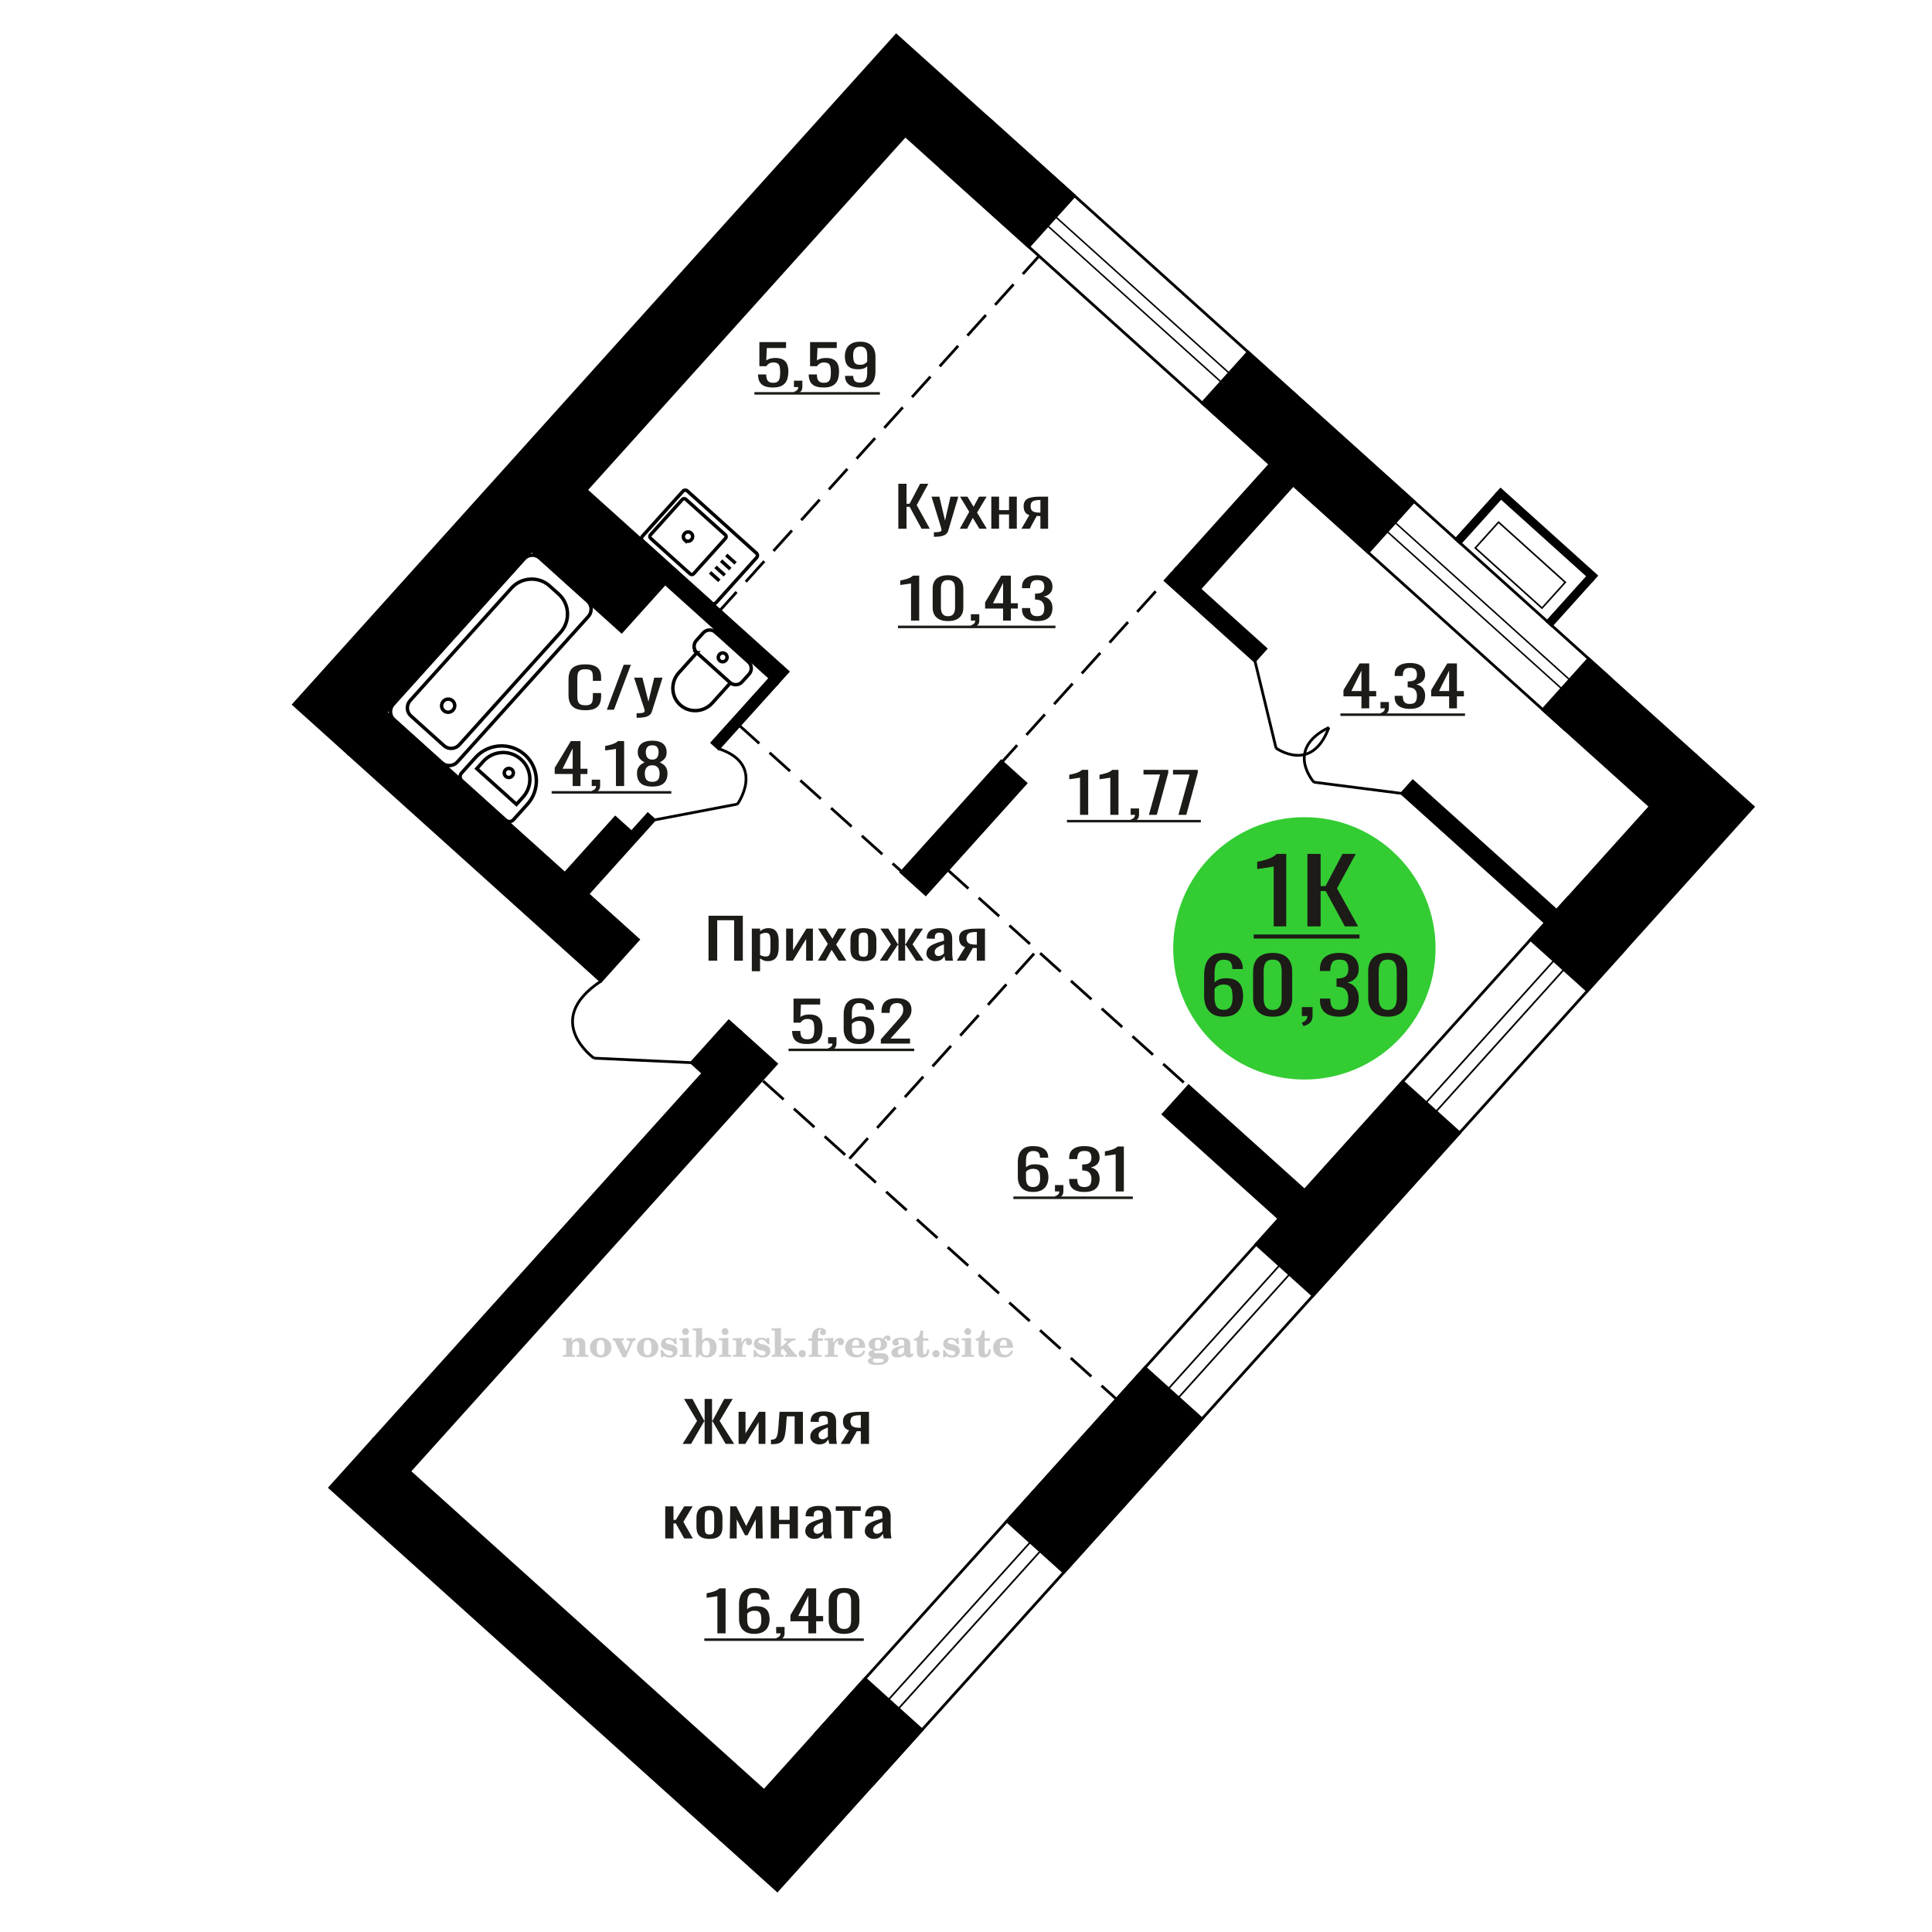 <?xml version="1.0" encoding="UTF-8"?>
<!DOCTYPE svg PUBLIC "-//W3C//DTD SVG 1.1//EN" "http://www.w3.org/Graphics/SVG/1.1/DTD/svg11.dtd">
<!-- Creator: CorelDRAW 2019 -->
<svg xmlns="http://www.w3.org/2000/svg" xml:space="preserve" width="140mm" height="140mm" version="1.1" style="shape-rendering:geometricPrecision; text-rendering:geometricPrecision; image-rendering:optimizeQuality; fill-rule:evenodd; clip-rule:evenodd"
viewBox="0 0 14000 14000"
 xmlns:xlink="http://www.w3.org/1999/xlink">
 <defs>
  <style type="text/css">
   <![CDATA[
    .str0 {stroke:black;stroke-width:25;stroke-miterlimit:22.926}
    .str1 {stroke:black;stroke-width:20;stroke-miterlimit:22.926}
    .str2 {stroke:black;stroke-width:20;stroke-miterlimit:22.926;stroke-dasharray:200 100}
    .fil1 {fill:none}
    .fil3 {fill:black}
    .fil2 {fill:#1C1B17}
    .fil4 {fill:#33CC33}
    .fil0 {fill:#1C1B17;fill-rule:nonzero}
    .fil5 {fill:#CCCCCC;fill-rule:nonzero}
   ]]>
  </style>
 </defs>
 <g id="Слой_x0020_1">
  <polygon class="fil0" points="6509.6,3831.35 6509.6,3505.44 6569.08,3505.44 6569.08,3650.29 6591.18,3650.29 6667.51,3505.44 6726.98,3505.44 6642.77,3660.35 6737.51,3831.35 6678.03,3831.35 6591.71,3672.42 6569.08,3672.42 6569.08,3831.35 "/>
  <path id="1" class="fil0" d="M6767.52 3889.69l0 -32.99c13.68,0 24.55,-0.47 32.63,-1.41 8.07,-0.94 13.86,-2.68 17.37,-5.23 3.5,-2.55 5.26,-6.1 5.26,-10.66 0,-2.42 -1.22,-7.78 -3.68,-16.1 -2.46,-8.31 -5.09,-17.16 -7.9,-26.55l-61.05 -197.96 56.84 0 41.06 173.82 39.47 -173.82 56.85 0 -72.64 245.44c-3.15,11.26 -8.95,20.18 -17.36,26.75 -8.43,6.57 -19.22,11.34 -32.38,14.29 -13.16,2.95 -29.04,4.42 -47.63,4.42l-6.84 0z"/>
  <polygon id="2" class="fil0" points="6954.9,3831.35 7023.33,3709.03 6956.49,3598.79 7010.17,3598.79 7054.91,3672.42 7094.39,3598.79 7149.65,3598.79 7080.17,3714.26 7150.71,3831.35 7097.02,3831.35 7049.12,3752.49 7008.07,3831.35 "/>
  <polygon id="3" class="fil0" points="7183.35,3831.35 7183.35,3598.79 7239.67,3598.79 7239.67,3696.56 7311.77,3696.56 7311.77,3598.79 7368.1,3598.79 7368.1,3831.35 7311.77,3831.35 7311.77,3727.94 7239.67,3727.94 7239.67,3831.35 "/>
  <path id="4" class="fil0" d="M7401.77 3831.35l57.38 -98.58c-9.82,-2.95 -17.8,-7.37 -23.95,-13.28 -6.14,-5.9 -10.61,-13.14 -13.42,-21.72 -2.8,-8.59 -4.22,-18.24 -4.22,-28.97 0,-12.34 2.11,-22.94 6.32,-31.79 4.21,-8.85 10.89,-16.09 20,-21.73 9.13,-5.63 21.24,-9.79 36.33,-12.47 15.08,-2.68 33.69,-4.02 55.8,-4.02l58.94 0 0 232.56 -55.79 0 0 -91.74c-5.61,0 -10.35,-0.07 -14.21,-0.2 -3.86,-0.13 -8.07,-0.33 -12.64,-0.6l-50.01 92.54 -60.53 0zm131.07 -116.68c0.71,0 1.84,0 3.43,0 1.57,0 2.53,0 2.89,0l0 -91.34c-0.36,0 -1.32,0 -2.89,0 -1.59,0 -2.55,0 -2.91,0 -16.48,0 -29.56,1.54 -39.2,4.63 -9.66,3.08 -16.41,7.91 -20.27,14.48 -3.86,6.57 -5.79,15.36 -5.79,26.36 0,15.29 4.47,26.69 13.42,34.2 8.95,7.51 26.06,11.4 51.32,11.67z"/>
  <polygon class="fil0" points="5134.18,6961.68 5134.18,6635.77 5382.79,6635.77 5382.79,6961.68 5319.79,6961.68 5319.79,6668.36 5197.17,6668.36 5197.17,6961.68 "/>
  <path id="1" class="fil0" d="M5448.01 7038.13l0 -309.01 59.64 0 0 18.5c7.07,-5.9 15.62,-10.99 25.65,-15.29 10.03,-4.29 21.91,-6.43 35.67,-6.43 16.72,0 30.01,3.15 39.86,9.45 9.85,6.31 17.18,14.22 22.01,23.74 4.84,9.52 8,19.18 9.48,28.97 1.48,9.79 2.23,18.17 2.23,25.15l0 56.33c0,16.36 -2.23,31.85 -6.69,46.47 -4.46,14.62 -12.54,26.42 -24.25,35.41 -11.7,8.99 -28.15,13.48 -49.33,13.48 -11.51,0 -21.74,-2.08 -30.66,-6.24 -8.92,-4.16 -16.9,-8.92 -23.97,-14.28l0 93.75 -59.64 0zm102.56 -107.03c10.41,0 17.85,-2.75 22.31,-8.25 4.44,-5.5 7.24,-12.94 8.35,-22.33 1.12,-9.39 1.68,-19.71 1.68,-30.98l0 -56.33c0,-9.66 -0.75,-18.58 -2.23,-26.76 -1.49,-8.18 -4.64,-14.68 -9.48,-19.51 -4.83,-4.83 -12.45,-7.24 -22.86,-7.24 -7.8,0 -15.24,1.2 -22.29,3.62 -7.06,2.41 -13.19,5.23 -18.4,8.45l0 148.87c5.57,2.95 11.89,5.43 18.96,7.44 7.06,2.01 15.04,3.02 23.96,3.02z"/>
  <polygon id="2" class="fil0" points="5696.62,6961.68 5696.62,6729.12 5746.78,6729.12 5746.78,6885.63 5843.78,6729.12 5890.6,6729.12 5890.6,6961.68 5841.55,6961.68 5841.55,6803.95 5745.11,6961.68 "/>
  <polygon id="3" class="fil0" points="5926.28,6961.68 5998.75,6839.36 5927.95,6729.12 5984.81,6729.12 6032.19,6802.75 6074,6729.12 6132.52,6729.12 6058.94,6844.59 6133.64,6961.68 6076.78,6961.68 6026.05,6882.82 5982.58,6961.68 "/>
  <path id="4" class="fil0" d="M6256.83 6964.9c-23.77,0 -42.55,-3.49 -56.3,-10.46 -13.75,-6.98 -23.5,-16.9 -29.26,-29.78 -5.77,-12.87 -8.65,-28.03 -8.65,-45.46l0 -67.6c0,-17.44 2.88,-32.59 8.65,-45.47 5.76,-12.87 15.51,-22.8 29.26,-29.77 13.75,-6.98 32.53,-10.46 56.3,-10.46 23.79,0 42.46,3.48 56.02,10.46 13.57,6.97 23.22,16.9 28.99,29.77 5.76,12.88 8.64,28.03 8.64,45.47l0 67.6c0,17.43 -2.88,32.59 -8.64,45.46 -5.77,12.88 -15.42,22.8 -28.99,29.78 -13.56,6.97 -32.23,10.46 -56.02,10.46zm0 -31.79c11.53,0 19.6,-2.41 24.26,-7.24 4.64,-4.83 7.42,-11.2 8.35,-19.11 0.93,-7.92 1.4,-16.16 1.4,-24.75l0 -72.82c0,-8.86 -0.47,-17.17 -1.4,-24.95 -0.93,-7.78 -3.71,-14.15 -8.35,-19.11 -4.66,-4.97 -12.73,-7.45 -24.26,-7.45 -11.51,0 -19.69,2.48 -24.52,7.45 -4.84,4.96 -7.72,11.33 -8.65,19.11 -0.92,7.78 -1.38,16.09 -1.38,24.95l0 72.82c0,8.59 0.46,16.83 1.38,24.75 0.93,7.91 3.81,14.28 8.65,19.11 4.83,4.83 13.01,7.24 24.52,7.24z"/>
  <polygon id="5" class="fil0" points="6375,6961.68 6455.83,6842.98 6380.02,6729.12 6436.88,6729.12 6505.44,6840.97 6509.9,6840.97 6509.9,6729.12 6558.96,6729.12 6558.96,6840.97 6563.42,6840.97 6631.43,6729.12 6688.28,6729.12 6612.46,6842.98 6693.3,6961.68 6638.1,6961.68 6563.42,6847.41 6558.96,6847.41 6558.96,6961.68 6509.9,6961.68 6509.9,6847.41 6504.88,6847.41 6430.18,6961.68 "/>
  <path id="6" class="fil0" d="M6778.01 6964.9c-12.63,0 -23.77,-2.62 -33.44,-7.85 -9.66,-5.23 -17.28,-11.93 -22.86,-20.12 -5.57,-8.18 -8.35,-16.83 -8.35,-25.95 0,-14.48 3.34,-26.69 10.03,-36.61 6.69,-9.93 15.89,-18.31 27.59,-25.15 11.71,-6.84 25.27,-12.81 40.69,-17.9 15.42,-5.1 31.69,-10.06 48.78,-14.89l0 -16.5c0,-9.39 -0.75,-17.17 -2.23,-23.34 -1.49,-6.17 -4.56,-10.79 -9.2,-13.88 -4.64,-3.08 -11.61,-4.62 -20.9,-4.62 -8.18,0 -14.77,1.34 -19.79,4.02 -5.01,2.68 -8.64,6.5 -10.87,11.47 -2.23,4.96 -3.34,10.79 -3.34,17.5l0 11.67 -59.09 -1.61c0.74,-25.75 8.91,-44.73 24.52,-56.94 15.62,-12.2 39.77,-18.3 72.47,-18.3 31.97,0 54.63,6.3 68,18.91 13.38,12.61 20.07,30.85 20.07,54.72l0 106.22c0,7.24 0.28,14.22 0.84,20.92 0.56,6.71 1.3,12.95 2.23,18.71 0.92,5.77 1.77,11.2 2.5,16.3l-54.62 0c-1.11,-4.29 -2.51,-9.72 -4.19,-16.3 -1.66,-6.57 -2.86,-12.54 -3.61,-17.9 -3.72,9.12 -10.88,17.64 -21.46,25.55 -10.6,7.91 -25.19,11.87 -43.77,11.87zm23.42 -37.02c5.94,0 11.52,-1.21 16.72,-3.62 5.21,-2.41 9.85,-5.16 13.94,-8.25 4.08,-3.08 6.87,-5.56 8.36,-7.44l0 -65.99c-9.29,3.76 -18.02,7.51 -26.19,11.27 -8.18,3.75 -15.34,7.71 -21.46,11.87 -6.14,4.15 -10.98,8.85 -14.51,14.08 -3.52,5.23 -5.29,11.2 -5.29,17.9 0,9.39 2.42,16.77 7.24,22.13 4.84,5.37 11.9,8.05 21.19,8.05z"/>
  <path id="7" class="fil0" d="M6932.98 6961.68l60.77 -98.58c-10.41,-2.95 -18.86,-7.37 -25.37,-13.28 -6.5,-5.9 -11.24,-13.14 -14.21,-21.72 -2.97,-8.59 -4.47,-18.24 -4.47,-28.97 0,-12.34 2.24,-22.94 6.7,-31.79 4.46,-8.85 11.52,-16.09 21.18,-21.73 9.67,-5.63 22.48,-9.79 38.47,-12.47 15.97,-2.68 35.67,-4.02 59.09,-4.02l62.42 0 0 232.56 -59.08 0 0 -91.74c-5.95,0 -10.96,-0.07 -15.05,-0.2 -4.09,-0.13 -8.55,-0.33 -13.38,-0.6l-52.95 92.54 -64.12 0zm138.81 -116.68c0.74,0 1.95,0 3.62,0 1.67,0 2.69,0 3.07,0l0 -91.34c-0.38,0 -1.4,0 -3.07,0 -1.67,0 -2.7,0 -3.07,0 -17.46,0 -31.31,1.54 -41.52,4.63 -10.23,3.08 -17.37,7.91 -21.46,14.48 -4.09,6.57 -6.14,15.36 -6.14,26.36 0,15.29 4.74,26.69 14.22,34.2 9.47,7.51 27.59,11.4 54.35,11.67z"/>
  <path class="fil1 str0" d="M5183.8 4580.97l240.07 216.16c25.3,22.78 27.08,62.41 3.97,88.08l-49.96 55.49c-23.11,25.67 -62.72,28.03 -88.01,5.26l-240.07 -216.17c-25.3,-22.77 -27.09,-62.41 -3.97,-88.07l49.96 -55.49c23.11,-25.67 62.71,-28.04 88.01,-5.26zm-134 148.82l242.94 218.75 -131.19 145.71c-61.05,67.79 -165.65,74.05 -232.46,13.89l-0.01 0c-66.8,-60.16 -71.52,-164.84 -10.48,-232.64l131.2 -145.71zm208.54 9.78c13,11.71 13.91,31.9 2.03,45.09 -11.88,13.19 -32.05,14.4 -45.05,2.69 -13,-11.7 -13.91,-31.89 -2.03,-45.08 11.88,-13.19 32.05,-14.4 45.05,-2.7z"/>
  <path class="fil1 str0" d="M4655.72 3917.94l501.48 451.54c9,8.1 23.18,7.15 31.51,-2.1l294.35 -326.91c8.34,-9.26 7.79,-23.46 -1.2,-31.56l-501.49 -451.54c-9,-8.1 -23.18,-7.16 -31.51,2.1l-294.35 326.91c-8.34,9.25 -7.79,23.46 1.21,31.56zm58.81 -17.36l287.16 258.56c7.06,6.36 18.18,5.62 24.72,-1.64l230.96 -256.5c6.54,-7.26 6.11,-18.4 -0.95,-24.76l-287.16 -258.57c-7.06,-6.35 -18.19,-5.61 -24.73,1.65l-230.95 256.5c-6.54,7.26 -6.11,18.4 0.95,24.76zm248.1 13.2c13.62,12.27 34.9,10.86 47.52,-3.16 12.61,-14.01 11.8,-35.31 -1.83,-47.58 -13.63,-12.27 -34.9,-10.86 -47.52,3.15 -12.62,14.02 -11.8,35.32 1.83,47.59zm182.81 234.17l67.25 60.55m-27.79 -100.62l67.25 60.55m-26.97 -105.28l67.25 60.55m-29.66 -102.3l67.25 60.55"/>
  <path class="fil0" d="M5848.69 7565.3c-26.96,0 -48.38,-3.76 -64.26,-11.27 -15.88,-7.51 -27.24,-18.37 -34.08,-32.59 -6.83,-14.22 -10.25,-31.11 -10.25,-50.7l59.28 0c0,9.66 1.12,19.12 3.33,28.37 2.22,9.25 6.93,16.9 14.13,22.94 7.2,6.03 18.19,9.05 32.97,9.05 16.25,0 27.88,-3.42 34.9,-10.26 7.01,-6.84 11.45,-16.1 13.29,-27.76 1.85,-11.67 2.78,-24.88 2.78,-39.64 0,-14.75 -1.11,-27.29 -3.33,-37.62 -2.22,-10.33 -6.83,-18.24 -13.85,-23.74 -7.01,-5.5 -18.09,-8.25 -33.24,-8.25 -12.19,0 -22.53,2.75 -31.02,8.25 -8.5,5.5 -14.78,11.74 -18.84,18.71l-50.43 0 0 -174.62 193.37 0 0 43.05 -139.62 0 -3.87 90.13c7.38,-5.63 16.52,-10.06 27.41,-13.28 10.91,-3.22 23.37,-4.83 37.4,-4.83 24.39,0 43.5,4.16 57.35,12.48 13.86,8.31 23.63,19.71 29.36,34.2 5.73,14.48 8.59,31.11 8.59,49.89 0,16.63 -1.66,32.12 -4.98,46.47 -3.33,14.35 -9.15,26.83 -17.46,37.42 -8.31,10.6 -19.67,18.85 -34.07,24.75 -14.4,5.9 -32.69,8.85 -54.86,8.85z"/>
  <path id="1" class="fil0" d="M6009.36 7614.79l-9.42 -18.51c9.98,-2.41 17.83,-6.64 23.55,-12.67 5.72,-6.04 8.59,-13.21 8.59,-21.53l-31.58 0 0 -46.27 60.95 0 0 45.47c0,14.21 -4.26,25.55 -12.75,33.99 -8.5,8.45 -21.61,14.96 -39.34,19.52z"/>
  <path id="2" class="fil0" d="M6223.78 7565.7c-25.86,0 -46.91,-4.76 -63.16,-14.28 -16.26,-9.53 -28.17,-22.4 -35.73,-38.63 -7.58,-16.23 -11.36,-34.27 -11.36,-54.12l0 -109.84c0,-21.19 3.31,-40.51 9.97,-57.94 6.65,-17.44 18.01,-31.38 34.06,-41.85 16.07,-10.46 38.14,-15.69 66.22,-15.69 23.27,0 42.94,3.09 59,9.26 16.07,6.17 28.44,15.15 37.13,26.95 8.67,11.81 13.2,26.16 13.56,43.06 0,0.53 0.1,1.27 0.28,2.21 0.19,0.94 0.29,1.81 0.29,2.62l-59.85 0c0,-15.83 -3.51,-27.9 -10.52,-36.22 -7.02,-8.31 -20.32,-12.47 -39.89,-12.47 -10.71,0 -19.95,2.48 -27.7,7.44 -7.76,4.97 -13.58,12.54 -17.46,22.74 -3.87,10.19 -5.81,23.33 -5.81,39.43l0 49.49c5.9,-6.71 14.3,-12.14 25.21,-16.3 10.89,-4.16 24.27,-6.23 40.16,-6.23 24.75,0 44.14,3.89 58.18,11.66 14.03,7.78 24,18.71 29.91,32.8 5.91,14.08 8.87,30.64 8.87,49.69 0,19.58 -3.69,37.42 -11.09,53.51 -7.38,16.1 -19.19,28.9 -35.45,38.43 -16.25,9.52 -37.86,14.28 -64.82,14.28zm0 -35.81c13.29,0 23.63,-2.75 31.02,-8.25 7.38,-5.5 12.66,-12.81 15.8,-21.93 3.14,-9.12 4.71,-19.04 4.71,-29.77 0,-12.88 -0.84,-24.81 -2.49,-35.81 -1.67,-11 -6.01,-19.78 -13.03,-26.36 -7.02,-6.57 -19.02,-9.85 -36.01,-9.85 -8.12,0 -15.52,1.07 -22.17,3.22 -6.65,2.14 -12.36,4.89 -17.17,8.24 -4.8,3.36 -8.67,6.91 -11.63,10.67l0 48.68c0,11 1.57,21.19 4.7,30.58 3.14,9.39 8.4,16.83 15.8,22.33 7.38,5.5 17.54,8.25 30.47,8.25z"/>
  <path id="3" class="fil0" d="M6382.79 7562.08l0 -30.58 114.13 -129.16c8.49,-9.65 16.34,-18.64 23.54,-26.96 7.21,-8.31 13.13,-17.1 17.74,-26.35 4.61,-9.25 6.93,-19.92 6.93,-31.99 0,-15.02 -3.34,-26.82 -9.97,-35.4 -6.65,-8.59 -18.29,-12.88 -34.91,-12.88 -14.04,0 -24.94,2.82 -32.69,8.45 -7.76,5.63 -13.11,13.01 -16.07,22.13 -2.96,9.12 -4.43,18.91 -4.43,29.37l0 10.86 -59.28 0 0 -11.26c0,-19.58 3.59,-36.41 10.79,-50.5 7.21,-14.08 18.84,-25.01 34.91,-32.79 16.07,-7.78 37.4,-11.67 64,-11.67 36.19,0 63.15,7.45 80.89,22.33 17.73,14.89 26.59,35.48 26.59,61.77 0,13.94 -2.3,26.15 -6.93,36.61 -4.61,10.46 -10.62,20.25 -18,29.37 -7.39,9.12 -15.52,18.51 -24.38,28.17l-103.06 114.27 141.85 0 0 36.21 -211.65 0z"/>
  <polygon id="4" class="fil2" points="5714.07,7598.66 6624.91,7598.66 6624.91,7616.95 5714.07,7616.95 "/>
  <path class="fil1 str0" d="M2977.49 5187.62l239.66 215.8c31.98,28.79 81.92,25.94 110.98,-6.34l733.49 -814.62c72.66,-80.7 66.7,-205.61 -13.24,-277.59l-65.25 -58.76c-79.94,-71.98 -204.79,-64.84 -277.45,15.85l-733.49 814.63c-29.06,32.28 -26.68,82.24 5.3,111.03zm-122.25 26.9l347.93 313.28c31.98,28.79 81.92,25.94 110.98,-6.33l949.12 -1054.11c29.07,-32.28 26.68,-82.24 -5.3,-111.03l-347.93 -313.28c-31.97,-28.79 -81.91,-25.94 -110.98,6.34l-949.12 1054.1c-29.06,32.28 -26.67,82.24 5.3,111.03zm360.33 -65.24c19.45,17.52 49.56,15.8 67.24,-3.84 17.68,-19.64 16.24,-49.76 -3.21,-67.27 -19.45,-17.52 -49.56,-15.79 -67.24,3.84 -17.68,19.64 -16.24,49.76 3.21,67.27z"/>
  <path class="fil1 str0" d="M3347.19 5657.47l317.57 285.94c16.08,14.48 41.1,13.13 55.62,-2.99l101.57 -112.8c93.37,-103.71 85.16,-264.73 -18.25,-357.84l0 0c-103.41,-93.11 -264.41,-84.45 -357.78,19.26l-101.57 112.8c-14.52,16.12 -13.24,41.15 2.84,55.63zm107.75 -87.69l287.6 258.95 47.84 -53.13c70.89,-78.74 64.66,-201 -13.85,-271.69l-2.11 -1.89c-78.5,-70.69 -200.75,-64.11 -271.64,14.62l-47.84 53.14zm210.08 55.86c13.51,12.17 34.35,11.04 46.55,-2.51 12.2,-13.54 11.14,-34.39 -2.37,-46.55 -13.51,-12.17 -34.35,-11.05 -46.55,2.5 -12.2,13.55 -11.14,34.39 2.37,46.56z"/>
  <path class="fil0" d="M5601.45 2807.98c-26.96,0 -48.39,-3.76 -64.26,-11.27 -15.88,-7.51 -27.24,-18.37 -34.08,-32.59 -6.83,-14.22 -10.25,-31.11 -10.25,-50.7l59.28 0c0,9.66 1.12,19.12 3.33,28.37 2.22,9.25 6.93,16.9 14.13,22.94 7.2,6.03 18.19,9.05 32.97,9.05 16.25,0 27.88,-3.42 34.9,-10.26 7.01,-6.84 11.45,-16.1 13.29,-27.76 1.85,-11.67 2.78,-24.88 2.78,-39.64 0,-14.75 -1.11,-27.29 -3.33,-37.62 -2.22,-10.33 -6.83,-18.24 -13.85,-23.74 -7.01,-5.5 -18.1,-8.25 -33.24,-8.25 -12.19,0 -22.53,2.75 -31.03,8.25 -8.49,5.5 -14.77,11.74 -18.83,18.71l-50.43 0 0 -174.62 193.37 0 0 43.05 -139.62 0 -3.87 90.13c7.38,-5.63 16.52,-10.06 27.41,-13.28 10.91,-3.22 23.37,-4.83 37.4,-4.83 24.39,0 43.5,4.16 57.35,12.48 13.85,8.31 23.63,19.71 29.36,34.2 5.73,14.48 8.59,31.11 8.59,49.89 0,16.63 -1.66,32.12 -4.98,46.47 -3.34,14.35 -9.15,26.83 -17.46,37.42 -8.31,10.6 -19.67,18.85 -34.07,24.75 -14.4,5.9 -32.69,8.85 -54.86,8.85z"/>
  <path id="1" class="fil0" d="M5762.12 2857.47l-9.42 -18.51c9.98,-2.41 17.83,-6.64 23.55,-12.67 5.72,-6.04 8.59,-13.21 8.59,-21.53l-31.58 0 0 -46.27 60.95 0 0 45.47c0,14.21 -4.26,25.55 -12.75,33.99 -8.5,8.45 -21.61,14.96 -39.34,19.52z"/>
  <path id="2" class="fil0" d="M5968.77 2807.98c-26.96,0 -48.38,-3.76 -64.26,-11.27 -15.88,-7.51 -27.24,-18.37 -34.08,-32.59 -6.83,-14.22 -10.24,-31.11 -10.24,-50.7l59.27 0c0,9.66 1.12,19.12 3.34,28.37 2.21,9.25 6.92,16.9 14.12,22.94 7.21,6.03 18.19,9.05 32.97,9.05 16.25,0 27.88,-3.42 34.91,-10.26 7,-6.84 11.44,-16.1 13.28,-27.76 1.85,-11.67 2.79,-24.88 2.79,-39.64 0,-14.75 -1.12,-27.29 -3.34,-37.62 -2.21,-10.33 -6.83,-18.24 -13.85,-23.74 -7.01,-5.5 -18.09,-8.25 -33.24,-8.25 -12.19,0 -22.53,2.75 -31.02,8.25 -8.5,5.5 -14.78,11.74 -18.84,18.71l-50.43 0 0 -174.62 193.37 0 0 43.05 -139.62 0 -3.87 90.13c7.38,-5.63 16.52,-10.06 27.41,-13.28 10.91,-3.22 23.37,-4.83 37.4,-4.83 24.39,0 43.5,4.16 57.35,12.48 13.86,8.31 23.63,19.71 29.36,34.2 5.73,14.48 8.59,31.11 8.59,49.89 0,16.63 -1.66,32.12 -4.98,46.47 -3.33,14.35 -9.14,26.83 -17.46,37.42 -8.3,10.6 -19.66,18.85 -34.07,24.75 -14.4,5.9 -32.69,8.85 -54.86,8.85z"/>
  <path id="3" class="fil0" d="M6233.61 2808.38c-23.27,0 -43.13,-3.15 -59.57,-9.45 -16.43,-6.31 -28.9,-15.5 -37.38,-27.57 -8.5,-12.07 -12.93,-26.69 -13.31,-43.85 0,-0.54 0,-1.14 0,-1.81 0,-0.67 0,-1.28 0,-1.81l59.28 0c0,15.55 3.51,27.56 10.54,36.01 7.01,8.45 20.68,12.67 40.99,12.67 11.08,0 20.31,-2.48 27.7,-7.44 7.38,-4.96 12.93,-12.61 16.62,-22.94 3.69,-10.32 5.54,-23.4 5.54,-39.23l0 -49.49c-5.54,6.71 -13.76,12.14 -24.65,16.3 -10.9,4.16 -24.47,6.23 -40.73,6.23 -24.74,0 -44.13,-3.95 -58.16,-11.86 -14.05,-7.92 -23.92,-18.92 -29.65,-33 -5.73,-14.08 -8.59,-30.51 -8.59,-49.29 0,-19.85 3.7,-37.75 11.08,-53.71 7.4,-15.96 19.31,-28.64 35.74,-38.03 16.44,-9.38 37.95,-14.08 64.55,-14.08 25.84,0 46.9,4.76 63.16,14.29 16.25,9.52 28.16,22.33 35.73,38.42 7.58,16.1 11.36,34.07 11.36,53.92l0 109.44c0,20.92 -3.33,40.24 -9.97,57.94 -6.65,17.7 -17.91,31.85 -33.8,42.45 -15.88,10.59 -38.05,15.89 -66.48,15.89zm0 -164.97c12.93,0 23.45,-2.34 31.57,-7.04 8.13,-4.69 14.41,-9.86 18.84,-15.49l0 -48.28c0,-11.27 -1.47,-21.53 -4.43,-30.78 -2.95,-9.26 -8.13,-16.63 -15.51,-22.13 -7.39,-5.5 -17.54,-8.25 -30.47,-8.25 -12.93,0 -23.18,2.82 -30.75,8.45 -7.57,5.63 -12.93,12.94 -16.07,21.93 -3.14,8.98 -4.71,18.84 -4.71,29.57 0,12.88 0.83,24.81 2.49,35.81 1.67,11 6.1,19.78 13.31,26.36 7.2,6.57 19.11,9.85 35.73,9.85z"/>
  <polygon id="4" class="fil2" points="5466.82,2841.34 6375.99,2841.34 6375.99,2859.63 5466.82,2859.63 "/>
  <polygon class="fil3 str1" points="2525.76,5463.53 2797.1,5162.17 4625.65,6808.6 4354.3,7109.96 "/>
  <path class="fil1 str1" d="M4304.04 7667.79c0,0 -380.67,-272.58 50.26,-557.85"/>
  <line class="fil1 str1" x1="5010.22" y1="7700.53" x2="4304.04" y2= "7667.79" />
  <path class="fil0" d="M5198.48 11835.86l0 -269.58c-0.36,0.27 -4.52,1.07 -12.46,2.41 -7.95,1.34 -16.9,2.69 -26.87,4.03 -9.98,1.34 -18.84,2.54 -26.6,3.62 -7.75,1.07 -11.82,1.61 -12.19,1.61l0 -32.59c6.28,-1.08 13.58,-2.55 21.88,-4.43 8.32,-1.88 16.81,-4.16 25.49,-6.84 8.69,-2.68 16.99,-6.04 24.94,-10.06 7.94,-4.02 14.67,-8.72 20.21,-14.08l44.89 0 0 325.91 -59.29 0z"/>
  <path id="1" class="fil0" d="M5465.53 11839.48c-25.86,0 -46.92,-4.76 -63.16,-14.28 -16.27,-9.53 -28.18,-22.4 -35.74,-38.63 -7.57,-16.23 -11.36,-34.27 -11.36,-54.12l0 -109.84c0,-21.19 3.32,-40.51 9.97,-57.94 6.65,-17.44 18.01,-31.38 34.07,-41.85 16.07,-10.46 38.14,-15.69 66.22,-15.69 23.27,0 42.93,3.09 59,9.26 16.07,6.17 28.44,15.15 37.13,26.95 8.67,11.81 13.2,26.16 13.56,43.06 0,0.53 0.09,1.27 0.27,2.21 0.2,0.94 0.29,1.81 0.29,2.62l-59.84 0c0,-15.83 -3.51,-27.9 -10.52,-36.22 -7.02,-8.31 -20.32,-12.47 -39.89,-12.47 -10.71,0 -19.95,2.48 -27.71,7.44 -7.75,4.97 -13.57,12.54 -17.46,22.74 -3.87,10.19 -5.81,23.33 -5.81,39.43l0 49.49c5.91,-6.71 14.31,-12.14 25.21,-16.3 10.9,-4.16 24.28,-6.23 40.17,-6.23 24.75,0 44.13,3.89 58.18,11.66 14.03,7.78 24,18.71 29.91,32.8 5.9,14.08 8.86,30.64 8.86,49.69 0,19.58 -3.69,37.42 -11.08,53.51 -7.38,16.1 -19.2,28.9 -35.46,38.43 -16.25,9.52 -37.85,14.28 -64.81,14.28zm0 -35.81c13.29,0 23.63,-2.75 31.02,-8.25 7.38,-5.5 12.66,-12.81 15.8,-21.93 3.13,-9.12 4.7,-19.04 4.7,-29.77 0,-12.88 -0.84,-24.81 -2.49,-35.81 -1.66,-11 -6,-19.78 -13.02,-26.36 -7.03,-6.57 -19.02,-9.85 -36.01,-9.85 -8.13,0 -15.52,1.07 -22.17,3.22 -6.65,2.14 -12.37,4.89 -17.17,8.24 -4.81,3.36 -8.68,6.91 -11.64,10.67l0 48.68c0,11 1.57,21.19 4.71,30.58 3.14,9.39 8.4,16.83 15.8,22.33 7.38,5.5 17.54,8.25 30.47,8.25z"/>
  <path id="2" class="fil0" d="M5633.4 11888.57l-9.42 -18.51c9.98,-2.41 17.83,-6.64 23.54,-12.67 5.73,-6.04 8.6,-13.21 8.6,-21.53l-31.58 0 0 -46.27 60.95 0 0 45.47c0,14.21 -4.26,25.55 -12.75,33.99 -8.5,8.45 -21.61,14.96 -39.34,19.52z"/>
  <path id="3" class="fil0" d="M5857.79 11835.86l0 -87.31 -130.21 0 0 -45.07 116.91 -193.53 69.81 0 0 200.37 50.41 0 0 38.23 -50.41 0 0 87.31 -56.51 0zm-73.13 -125.54l73.13 0 0 -148.06 -73.13 148.06z"/>
  <path id="4" class="fil0" d="M6116.52 11839.48c-25.49,0 -46.44,-4.16 -62.88,-12.47 -16.43,-8.32 -28.63,-19.72 -36.56,-34.2 -7.95,-14.49 -11.91,-30.98 -11.91,-49.49l0 -140.43c0,-19.04 3.87,-35.74 11.63,-50.09 7.75,-14.35 19.84,-25.55 36.28,-33.6 16.45,-8.04 37.58,-12.07 63.44,-12.07 25.86,0 46.92,4.03 63.16,12.07 16.25,8.05 28.26,19.25 36.01,33.6 7.77,14.35 11.64,31.05 11.64,50.09l0 140.43c0,18.77 -3.97,35.4 -11.91,49.89 -7.93,14.48 -20.04,25.82 -36.29,34 -16.24,8.18 -37.12,12.27 -62.61,12.27zm0 -35.41c14.03,0 24.66,-2.95 31.87,-8.85 7.2,-5.9 12.18,-13.48 14.95,-22.73 2.77,-9.26 4.16,-18.85 4.16,-28.77l0 -141.23c0,-10.46 -1.3,-20.32 -3.89,-29.57 -2.58,-9.26 -7.47,-16.7 -14.67,-22.33 -7.21,-5.64 -18.01,-8.45 -32.42,-8.45 -14.4,0 -25.29,2.81 -32.69,8.45 -7.38,5.63 -12.36,13.07 -14.95,22.33 -2.59,9.25 -3.88,19.11 -3.88,29.57l0 141.23c0,9.92 1.39,19.51 4.15,28.77 2.77,9.25 7.95,16.83 15.52,22.73 7.56,5.9 18.19,8.85 31.85,8.85z"/>
  <polygon id="5" class="fil2" points="5103.74,11872.44 6259.47,11872.44 6259.47,11890.73 5103.74,11890.73 "/>
  <polygon class="fil0" points="4946.22,10463.18 5051.28,10296.6 4956.83,10137.27 5017.75,10137.27 5102.7,10294.59 5106.05,10294.59 5106.05,10137.27 5159.7,10137.27 5159.7,10294.59 5163.62,10294.59 5248,10137.27 5309.48,10137.27 5214.47,10296.6 5320.1,10463.18 5258.07,10463.18 5164.18,10300.22 5159.7,10300.22 5159.7,10463.18 5106.05,10463.18 5106.05,10300.22 5102.14,10300.22 5007.69,10463.18 "/>
  <polygon id="1" class="fil0" points="5351.97,10463.18 5351.97,10230.62 5402.26,10230.62 5402.26,10387.13 5499.5,10230.62 5546.45,10230.62 5546.45,10463.18 5497.27,10463.18 5497.27,10305.45 5400.58,10463.18 "/>
  <path id="2" class="fil0" d="M5586.69 10465.19l0 -32.59c11.18,0 20.03,-1.61 26.54,-4.83 6.53,-3.22 11.56,-8.65 15.1,-16.29 3.53,-7.65 6.24,-17.98 8.1,-30.98 1.86,-13.01 3.54,-29.31 5.03,-48.89l7.26 -100.99 169.35 0 0 232.56 -59.81 0 0 -199.97 -57.01 0 -5.03 68.4c-1.86,26.55 -4.55,48.55 -8.09,65.99 -3.55,17.43 -9.05,31.04 -16.49,40.83 -7.46,9.8 -17.42,16.7 -29.91,20.73 -12.47,4.02 -28.58,6.03 -48.33,6.03l-6.71 0z"/>
  <path id="3" class="fil0" d="M5936.53 10466.4c-12.67,0 -23.83,-2.62 -33.53,-7.85 -9.68,-5.23 -17.32,-11.93 -22.92,-20.12 -5.58,-8.18 -8.37,-16.83 -8.37,-25.95 0,-14.48 3.34,-26.69 10.05,-36.61 6.71,-9.93 15.94,-18.31 27.67,-25.15 11.74,-6.84 25.34,-12.81 40.8,-17.9 15.46,-5.1 31.76,-10.06 48.9,-14.89l0 -16.5c0,-9.39 -0.75,-17.17 -2.23,-23.34 -1.5,-6.17 -4.57,-10.79 -9.23,-13.88 -4.65,-3.08 -11.64,-4.62 -20.96,-4.62 -8.19,0 -14.8,1.34 -19.83,4.02 -5.03,2.68 -8.67,6.5 -10.9,11.47 -2.24,4.96 -3.35,10.79 -3.35,17.5l0 11.67 -59.24 -1.61c0.73,-25.75 8.93,-44.73 24.58,-56.94 15.66,-12.2 39.87,-18.3 72.66,-18.3 32.04,0 54.77,6.3 68.17,18.91 13.42,12.61 20.13,30.85 20.13,54.72l0 106.22c0,7.24 0.28,14.22 0.83,20.92 0.57,6.71 1.31,12.95 2.24,18.71 0.93,5.77 1.78,11.2 2.51,16.3l-54.77 0c-1.11,-4.29 -2.51,-9.72 -4.19,-16.3 -1.67,-6.57 -2.88,-12.54 -3.63,-17.9 -3.72,9.12 -10.9,17.64 -21.51,25.55 -10.63,7.91 -25.25,11.87 -43.88,11.87zm23.47 -37.02c5.96,0 11.56,-1.21 16.77,-3.62 5.22,-2.41 9.88,-5.16 13.97,-8.25 4.1,-3.08 6.89,-5.56 8.39,-7.44l0 -65.99c-9.32,3.76 -18.07,7.51 -26.26,11.27 -8.21,3.75 -15.38,7.71 -21.52,11.87 -6.15,4.15 -11,8.85 -14.54,14.08 -3.53,5.23 -5.31,11.2 -5.31,17.9 0,9.39 2.43,16.77 7.27,22.13 4.84,5.37 11.93,8.05 21.23,8.05z"/>
  <path id="4" class="fil0" d="M6091.9 10463.18l60.92 -98.58c-10.43,-2.95 -18.9,-7.37 -25.43,-13.28 -6.51,-5.9 -11.26,-13.14 -14.25,-21.72 -2.97,-8.59 -4.47,-18.24 -4.47,-28.97 0,-12.34 2.23,-22.94 6.71,-31.79 4.47,-8.85 11.55,-16.09 21.23,-21.73 9.7,-5.63 22.55,-9.79 38.58,-12.47 16.01,-2.68 35.76,-4.02 59.24,-4.02l62.58 0 0 232.56 -59.24 0 0 -91.74c-5.96,0 -10.98,-0.07 -15.08,-0.2 -4.1,-0.13 -8.57,-0.33 -13.42,-0.6l-53.1 92.54 -64.27 0zm139.16 -116.68c0.75,0 1.96,0 3.64,0 1.67,0 2.7,0 3.07,0l0 -91.34c-0.37,0 -1.4,0 -3.07,0 -1.68,0 -2.71,0 -3.08,0 -17.5,0 -31.39,1.54 -41.63,4.63 -10.25,3.08 -17.42,7.91 -21.51,14.48 -4.1,6.57 -6.16,15.36 -6.16,26.36 0,15.29 4.75,26.69 14.25,34.2 9.51,7.51 27.67,11.4 54.49,11.67z"/>
  <polygon id="5" class="fil0" points="4820.47,11148 4820.47,10915.44 4880.27,10915.44 4880.27,11013.61 4897.03,11013.61 4957.95,10915.44 5019.43,10915.44 4951.8,11028.1 5020.54,11148 4957.95,11148 4897.03,11039.36 4880.27,11039.36 4880.27,11148 "/>
  <path id="6" class="fil0" d="M5141.26 11151.22c-23.84,0 -42.66,-3.49 -56.45,-10.46 -13.78,-6.98 -23.56,-16.9 -29.34,-29.78 -5.77,-12.87 -8.66,-28.03 -8.66,-45.46l0 -67.6c0,-17.44 2.89,-32.59 8.66,-45.47 5.78,-12.87 15.56,-22.8 29.34,-29.77 13.79,-6.98 32.61,-10.46 56.45,-10.46 23.85,0 42.57,3.48 56.17,10.46 13.6,6.97 23.28,16.9 29.06,29.77 5.77,12.88 8.66,28.03 8.66,45.47l0 67.6c0,17.43 -2.89,32.59 -8.66,45.46 -5.78,12.88 -15.46,22.8 -29.06,29.78 -13.6,6.97 -32.32,10.46 -56.17,10.46zm0 -31.79c11.55,0 19.65,-2.41 24.32,-7.24 4.65,-4.83 7.44,-11.2 8.37,-19.11 0.93,-7.92 1.41,-16.16 1.41,-24.75l0 -72.82c0,-8.86 -0.48,-17.17 -1.41,-24.95 -0.93,-7.78 -3.72,-14.15 -8.37,-19.11 -4.67,-4.97 -12.77,-7.45 -24.32,-7.45 -11.55,0 -19.74,2.48 -24.59,7.45 -4.85,4.96 -7.73,11.33 -8.66,19.11 -0.94,7.78 -1.39,16.09 -1.39,24.95l0 72.82c0,8.59 0.45,16.83 1.39,24.75 0.93,7.91 3.81,14.28 8.66,19.11 4.85,4.83 13.04,7.24 24.59,7.24z"/>
  <polygon id="7" class="fil0" points="5288.24,11148 5291.59,10915.44 5335.74,10915.44 5407.27,11058.27 5479.38,10915.44 5523.52,10915.44 5526.88,11148 5476.58,11148 5476.58,11009.19 5416.78,11125.07 5398.34,11125.07 5338.53,11009.99 5338.53,11148 "/>
  <polygon id="8" class="fil0" points="5585.56,11148 5585.56,10915.44 5645.36,10915.44 5645.36,11013.21 5721.92,11013.21 5721.92,10915.44 5781.73,10915.44 5781.73,11148 5721.92,11148 5721.92,11044.59 5645.36,11044.59 5645.36,11148 "/>
  <path id="9" class="fil0" d="M5900.2 11151.22c-12.67,0 -23.84,-2.62 -33.53,-7.85 -9.69,-5.23 -17.33,-11.93 -22.92,-20.12 -5.59,-8.18 -8.38,-16.83 -8.38,-25.95 0,-14.48 3.35,-26.69 10.06,-36.61 6.71,-9.93 15.93,-18.31 27.67,-25.15 11.73,-6.84 25.33,-12.81 40.79,-17.9 15.46,-5.1 31.77,-10.06 48.91,-14.89l0 -16.5c0,-9.39 -0.75,-17.17 -2.24,-23.34 -1.5,-6.17 -4.57,-10.79 -9.22,-13.88 -4.66,-3.08 -11.64,-4.62 -20.96,-4.62 -8.2,0 -14.81,1.34 -19.84,4.02 -5.02,2.68 -8.66,6.5 -10.9,11.47 -2.24,4.96 -3.35,10.79 -3.35,17.5l0 11.67 -59.24 -1.61c0.74,-25.75 8.93,-44.73 24.59,-56.94 15.65,-12.2 39.86,-18.3 72.65,-18.3 32.05,0 54.77,6.3 68.18,18.91 13.41,12.61 20.12,30.85 20.12,54.72l0 106.22c0,7.24 0.28,14.22 0.84,20.92 0.57,6.71 1.3,12.95 2.23,18.71 0.93,5.77 1.78,11.2 2.52,16.3l-54.77 0c-1.11,-4.29 -2.52,-9.72 -4.2,-16.3 -1.66,-6.57 -2.87,-12.54 -3.62,-17.9 -3.72,9.12 -10.9,17.64 -21.52,25.55 -10.62,7.91 -25.25,11.87 -43.87,11.87zm23.47 -37.02c5.96,0 11.56,-1.21 16.76,-3.62 5.23,-2.41 9.88,-5.16 13.98,-8.25 4.09,-3.08 6.89,-5.56 8.39,-7.44l0 -65.99c-9.32,3.76 -18.07,7.51 -26.27,11.27 -8.21,3.75 -15.37,7.71 -21.51,11.87 -6.16,4.15 -11,8.85 -14.55,14.08 -3.52,5.23 -5.3,11.2 -5.3,17.9 0,9.39 2.43,16.77 7.26,22.13 4.85,5.37 11.93,8.05 21.24,8.05z"/>
  <polygon id="10" class="fil0" points="6116.49,11148 6116.49,10947.62 6056.14,10947.62 6056.14,10915.44 6237.2,10915.44 6237.2,10947.62 6176.28,10947.62 6176.28,11148 "/>
  <path id="11" class="fil0" d="M6331.65 11151.22c-12.66,0 -23.83,-2.62 -33.53,-7.85 -9.68,-5.23 -17.32,-11.93 -22.91,-20.12 -5.59,-8.18 -8.38,-16.83 -8.38,-25.95 0,-14.48 3.35,-26.69 10.06,-36.61 6.71,-9.93 15.93,-18.31 27.66,-25.15 11.74,-6.84 25.34,-12.81 40.8,-17.9 15.46,-5.1 31.77,-10.06 48.91,-14.89l0 -16.5c0,-9.39 -0.75,-17.17 -2.24,-23.34 -1.5,-6.17 -4.57,-10.79 -9.22,-13.88 -4.66,-3.08 -11.64,-4.62 -20.96,-4.62 -8.2,0 -14.81,1.34 -19.84,4.02 -5.03,2.68 -8.67,6.5 -10.9,11.47 -2.24,4.96 -3.35,10.79 -3.35,17.5l0 11.67 -59.24 -1.61c0.74,-25.75 8.93,-44.73 24.59,-56.94 15.65,-12.2 39.86,-18.3 72.65,-18.3 32.05,0 54.77,6.3 68.17,18.91 13.42,12.61 20.13,30.85 20.13,54.72l0 106.22c0,7.24 0.28,14.22 0.83,20.92 0.57,6.71 1.31,12.95 2.24,18.71 0.93,5.77 1.78,11.2 2.51,16.3l-54.76 0c-1.11,-4.29 -2.52,-9.72 -4.2,-16.3 -1.66,-6.57 -2.87,-12.54 -3.62,-17.9 -3.73,9.12 -10.91,17.64 -21.52,25.55 -10.62,7.91 -25.25,11.87 -43.88,11.87zm23.48 -37.02c5.96,0 11.55,-1.21 16.76,-3.62 5.23,-2.41 9.88,-5.16 13.98,-8.25 4.09,-3.08 6.89,-5.56 8.39,-7.44l0 -65.99c-9.32,3.76 -18.08,7.51 -26.27,11.27 -8.21,3.75 -15.38,7.71 -21.52,11.87 -6.15,4.15 -11,8.85 -14.54,14.08 -3.53,5.23 -5.3,11.2 -5.3,17.9 0,9.39 2.43,16.77 7.26,22.13 4.85,5.37 11.93,8.05 21.24,8.05z"/>
  <path class="fil0" d="M4241.76 5146.58c-32.11,0 -57.04,-4.83 -74.77,-14.48 -17.74,-9.66 -30.06,-22.67 -36.96,-39.03 -6.92,-16.37 -10.37,-34.61 -10.37,-54.72l0 -115.08c0,-21.99 3.45,-41.17 10.37,-57.54 6.9,-16.36 19.22,-29.03 36.96,-38.02 17.73,-8.99 42.66,-13.48 74.77,-13.48 28.37,0 50.88,3.76 67.48,11.27 16.62,7.51 28.57,18.24 35.85,32.19 7.28,13.95 10.92,30.71 10.92,50.29l0 25.75 -59.92 0 0 -22.93c0,-12.07 -0.85,-22.74 -2.52,-31.99 -1.68,-9.25 -6.26,-16.43 -13.72,-21.53 -7.48,-5.09 -19.98,-7.64 -37.53,-7.64 -17.93,0 -30.99,2.75 -39.21,8.25 -8.21,5.5 -13.53,13.28 -15.95,23.33 -2.44,10.06 -3.65,21.8 -3.65,35.21l0 129.16c0,16.36 1.86,29.3 5.61,38.83 3.73,9.52 9.88,16.29 18.47,20.32 8.59,4.02 20.17,6.03 34.73,6.03 17.18,0 29.49,-2.75 36.97,-8.25 7.46,-5.5 12.12,-13.07 13.99,-22.73 1.88,-9.66 2.81,-20.92 2.81,-33.8l0 -24.14 59.92 0 0 24.14c0,19.85 -3.35,37.35 -10.07,52.51 -6.73,15.15 -18.31,26.96 -34.73,35.41 -16.43,8.45 -39.58,12.67 -69.45,12.67z"/>
  <polygon id="1" class="fil0" points="4397.47,5142.96 4519.56,4817.05 4571.64,4817.05 4449,5142.96 "/>
  <path id="2" class="fil0" d="M4613.09 5201.3l0 -32.99c14.56,0 26.13,-0.47 34.72,-1.41 8.59,-0.94 14.75,-2.68 18.49,-5.23 3.73,-2.55 5.59,-6.1 5.59,-10.66 0,-2.42 -1.29,-7.78 -3.91,-16.1 -2.62,-8.31 -5.42,-17.16 -8.41,-26.55l-64.96 -197.96 60.48 0 43.69 173.82 42 -173.82 60.49 0 -77.29 245.44c-3.36,11.26 -9.52,20.18 -18.47,26.75 -8.97,6.57 -20.45,11.34 -34.45,14.29 -14.01,2.95 -30.91,4.42 -50.69,4.42l-7.28 0z"/>
  <path class="fil0" d="M4149.86 5696.07l0 -87.31 -130.21 0 0 -45.07 116.91 -193.53 69.81 0 0 200.37 50.41 0 0 38.23 -50.41 0 0 87.31 -56.51 0zm-73.13 -125.54l73.13 0 0 -148.06 -73.13 148.06z"/>
  <path id="1" class="fil0" d="M4296.68 5748.78l-9.42 -18.51c9.98,-2.41 17.83,-6.64 23.54,-12.67 5.73,-6.04 8.6,-13.21 8.6,-21.53l-31.58 0 0 -46.27 60.95 0 0 45.47c0,14.21 -4.26,25.55 -12.75,33.99 -8.5,8.45 -21.61,14.96 -39.34,19.52z"/>
  <path id="2" class="fil0" d="M4463.44 5696.07l0 -269.58c-0.36,0.27 -4.52,1.07 -12.46,2.41 -7.95,1.34 -16.9,2.69 -26.87,4.03 -9.98,1.34 -18.83,2.54 -26.6,3.62 -7.75,1.07 -11.81,1.61 -12.18,1.61l0 -32.59c6.27,-1.08 13.57,-2.55 21.88,-4.43 8.31,-1.88 16.81,-4.16 25.48,-6.84 8.69,-2.68 17,-6.04 24.94,-10.06 7.95,-4.02 14.68,-8.72 20.21,-14.08l44.89 0 0 325.91 -59.29 0z"/>
  <path id="3" class="fil0" d="M4726.61 5699.69c-26.96,0 -48.57,-3.89 -64.83,-11.67 -16.25,-7.78 -27.98,-18.84 -35.18,-33.19 -7.2,-14.35 -10.8,-31.18 -10.8,-50.5 0,-11 1.3,-20.65 3.87,-28.97 2.59,-8.31 6.38,-15.62 11.36,-21.93 4.99,-6.3 10.91,-11.8 17.74,-16.49 6.83,-4.7 14.31,-8.92 22.43,-12.68 -14.78,-7.24 -26.77,-16.7 -36.01,-28.36 -9.24,-11.67 -13.85,-26.49 -13.85,-44.46 0,-17.17 3.69,-32.06 11.08,-44.67 7.38,-12.6 18.94,-22.33 34.64,-29.17 15.69,-6.84 35.53,-10.26 59.55,-10.26 24.01,0 43.68,3.42 59,10.26 15.33,6.84 26.69,16.57 34.08,29.17 7.38,12.61 11.07,27.5 11.07,44.67 0,18.24 -4.51,33.12 -13.56,44.66 -9.06,11.53 -21.15,20.92 -36.3,28.16 8.13,3.76 15.6,7.98 22.45,12.68 6.83,4.69 12.74,10.19 17.72,16.49 4.98,6.31 8.87,13.62 11.64,21.93 2.76,8.32 4.15,17.97 4.15,28.97 0,19.32 -3.6,36.15 -10.81,50.5 -7.2,14.35 -18.83,25.41 -34.9,33.19 -16.06,7.78 -37.58,11.67 -64.54,11.67zm0 -34.2c14.4,0 25.49,-2.68 33.24,-8.05 7.75,-5.36 13.03,-12.6 15.79,-21.72 2.77,-9.12 4.16,-19.32 4.16,-30.58 0,-10.2 -1.57,-19.79 -4.71,-28.77 -3.14,-8.99 -8.59,-16.36 -16.34,-22.13 -7.77,-5.77 -18.48,-8.65 -32.14,-8.65 -13.66,0 -24.47,2.81 -32.41,8.45 -7.95,5.63 -13.58,12.94 -16.9,21.93 -3.32,8.98 -4.98,18.71 -4.98,29.17 0,11.26 1.47,21.46 4.43,30.58 2.95,9.12 8.4,16.36 16.34,21.72 7.94,5.37 19.12,8.05 33.52,8.05zm0 -160.94c12.56,-0.27 22.07,-3.09 28.53,-8.45 6.47,-5.37 10.99,-12.27 13.58,-20.72 2.59,-8.45 3.88,-17.24 3.88,-26.36 0,-13.41 -3.33,-24.81 -9.98,-34.2 -6.64,-9.39 -18.65,-14.08 -36.01,-14.08 -17.36,0 -29.55,4.69 -36.57,14.08 -7.01,9.39 -10.52,20.79 -10.52,34.2 0,9.12 1.29,17.91 3.88,26.36 2.57,8.45 7.28,15.35 14.13,20.72 6.83,5.36 16.52,8.18 29.08,8.45z"/>
  <polygon id="4" class="fil2" points="3997.5,5732.65 4864.57,5732.65 4864.57,5750.94 3997.5,5750.94 "/>
  <polygon class="fil3 str1" points="5010.21,7700.54 5281.56,7399.18 5366.01,7475.23 5094.67,7776.59 "/>
  <polygon class="fil3 str1" points="6892.42,613.87 6494.34,255.43 2127.68,5105.1 2525.76,5463.53 "/>
  <polygon class="fil3 str1" points="8712.21,2920.7 9044.53,2551.62 10246.36,3633.75 9914.04,4002.83 "/>
  <polygon class="fil1 str1" points="11337.34,5284.37 11669.66,4915.29 7153.11,848.57 6820.79,1217.65 "/>
  <rect class="fil1 str1" transform="matrix(-0.367 0.407 -3.389 -3.052 11532.3 5067.9)" width="158.75" height="1336.15"/>
  <polygon class="fil3 str1" points="4180.79,6469.04 4228.58,6512.07 4742.34,5941.5 4694.54,5898.46 "/>
  <circle class="fil4" cx="9452.07" cy="6872.18" r="950.52"/>
  <path class="fil0" d="M8865.93 7367.44c-32.96,0 -59.79,-6.63 -80.5,-19.87 -20.71,-13.25 -35.89,-31.16 -45.54,-53.74 -9.65,-22.58 -14.47,-47.67 -14.47,-75.29l0 -152.81c0,-29.48 4.23,-56.35 12.7,-80.6 8.48,-24.26 22.95,-43.66 43.44,-58.22 20.47,-14.55 48.6,-21.83 84.37,-21.83 29.66,0 54.73,4.3 75.2,12.88 20.47,8.58 36.24,21.08 47.3,37.5 11.07,16.42 16.83,36.39 17.31,59.89 0,0.75 0.12,1.78 0.36,3.08 0.22,1.31 0.35,2.52 0.35,3.64l-76.27 0c0,-22.01 -4.46,-38.81 -13.41,-50.38 -8.94,-11.56 -25.9,-17.35 -50.84,-17.35 -13.66,0 -25.43,3.45 -35.3,10.36 -9.89,6.9 -17.31,17.44 -22.24,31.62 -4.95,14.18 -7.42,32.47 -7.42,54.86l0 68.85c7.53,-9.33 18.24,-16.89 32.13,-22.67 13.89,-5.79 30.94,-8.68 51.19,-8.68 31.54,0 56.25,5.41 74.13,16.23 17.89,10.83 30.61,26.03 38.14,45.62 7.53,19.6 11.3,42.64 11.3,69.13 0,27.24 -4.72,52.06 -14.13,74.45 -9.41,22.39 -24.47,40.21 -45.18,53.46 -20.72,13.24 -48.25,19.87 -82.62,19.87zm0 -49.82c16.95,0 30.13,-3.82 39.54,-11.47 9.42,-7.65 16.12,-17.82 20.12,-30.51 4.01,-12.69 6,-26.5 6,-41.42 0,-17.91 -1.06,-34.52 -3.18,-49.82 -2.11,-15.3 -7.64,-27.52 -16.58,-36.66 -8.95,-9.15 -24.25,-13.72 -45.9,-13.72 -10.35,0 -19.77,1.49 -28.24,4.48 -8.48,2.99 -15.78,6.81 -21.9,11.47 -6.12,4.67 -11.06,9.61 -14.82,14.84l0 67.73c0,15.3 1.99,29.48 6,42.54 4,13.06 10.71,23.42 20.12,31.07 9.41,7.65 22.36,11.47 38.84,11.47z"/>
  <path id="1" class="fil0" d="M9222.51 7367.44c-32.48,0 -59.2,-5.79 -80.15,-17.35 -20.94,-11.57 -36.48,-27.43 -46.6,-47.58 -10.12,-20.15 -15.18,-43.1 -15.18,-68.85l0 -195.36c0,-26.49 4.94,-49.72 14.83,-69.68 9.89,-19.97 25.3,-35.55 46.24,-46.74 20.95,-11.2 47.9,-16.8 80.86,-16.8 32.95,0 59.78,5.6 80.49,16.8 20.72,11.19 36.01,26.77 45.9,46.74 9.89,19.96 14.83,43.19 14.83,69.68l0 195.36c0,26.12 -5.07,49.26 -15.19,69.41 -10.11,20.15 -25.53,35.91 -46.24,47.3 -20.72,11.38 -47.32,17.07 -79.79,17.07zm0 -49.26c17.89,0 31.41,-4.11 40.59,-12.31 9.19,-8.21 15.54,-18.76 19.06,-31.63 3.54,-12.87 5.3,-26.22 5.3,-40.02l0 -196.48c0,-14.55 -1.64,-28.26 -4.94,-41.14 -3.29,-12.87 -9.53,-23.23 -18.71,-31.06 -9.18,-7.84 -22.95,-11.76 -41.3,-11.76 -18.37,0 -32.26,3.92 -41.67,11.76 -9.41,7.83 -15.76,18.19 -19.06,31.06 -3.3,12.88 -4.94,26.59 -4.94,41.14l0 196.48c0,13.8 1.76,27.15 5.3,40.02 3.53,12.87 10.11,23.42 19.76,31.63 9.65,8.2 23.19,12.31 40.61,12.31z"/>
  <path id="2" class="fil0" d="M9444.93 7435.73l-12.01 -25.75c12.72,-3.36 22.72,-9.24 30.01,-17.63 7.29,-8.4 10.95,-18.38 10.95,-29.95l-40.25 0 0 -64.37 77.67 0 0 63.25c0,19.78 -5.42,35.54 -16.24,47.3 -10.82,11.75 -27.54,20.8 -50.13,27.15z"/>
  <path id="3" class="fil0" d="M9704.76 7367.44c-31.07,0 -56.95,-4.67 -77.66,-14 -20.72,-9.33 -36.26,-22.76 -46.61,-40.3 -10.36,-17.54 -15.53,-38.25 -15.53,-62.13l0 -15.11 74.84 0c0,1.49 0,3.08 0,4.75 0,1.68 0,3.46 0,5.32 0.48,13.44 2.47,25.56 6,36.39 3.54,10.82 9.89,19.4 19.06,25.74 9.19,6.35 22.48,9.52 39.9,9.52 18.36,0 32.25,-3.45 41.67,-10.36 9.41,-6.9 15.77,-16.69 19.06,-29.38 3.29,-12.69 4.95,-27.24 4.95,-43.66 0,-23.89 -5.54,-43.38 -16.6,-58.5 -11.07,-15.11 -30.48,-23.41 -58.26,-24.91 -1.41,-0.37 -3.18,-0.56 -5.28,-0.56 -2.12,0 -3.89,0 -5.3,0l0 -59.89c1.41,0 3.05,0 4.94,0 1.88,0 3.52,0 4.93,0 26.84,-0.74 46.14,-6.34 57.91,-16.79 11.76,-10.45 17.66,-27.8 17.66,-52.06 0,-20.52 -4.36,-36.94 -13.07,-49.26 -8.71,-12.31 -26.01,-18.47 -51.9,-18.47 -25.88,0 -43.07,6.81 -51.54,20.43 -8.48,13.62 -13.18,31.07 -14.13,52.34 0,1.49 0,3.08 0,4.76 0,1.68 0,3.26 0,4.76l-74.84 0 0 -15.12c0,-24.25 5.17,-44.96 15.53,-62.13 10.35,-17.17 26.01,-30.41 46.96,-39.74 20.94,-9.33 46.95,-14 78.02,-14 31.54,0 57.66,4.67 78.38,14 20.71,9.33 36.25,22.67 46.61,40.02 10.35,17.35 15.52,38.16 15.52,62.41 0,27.24 -7.41,49.07 -22.24,65.49 -14.83,16.42 -34.71,27.62 -59.66,33.59 17.42,4.1 32.13,11.19 44.12,21.27 12.01,10.07 21.31,22.85 27.89,38.34 6.6,15.49 9.89,33.49 9.89,54.02 0,26.87 -4.7,50.28 -14.11,70.25 -9.42,19.96 -24.49,35.45 -45.2,46.46 -20.71,11 -48.01,16.51 -81.91,16.51z"/>
  <path id="4" class="fil0" d="M10056.41 7367.44c-32.48,0 -59.2,-5.79 -80.16,-17.35 -20.94,-11.57 -36.48,-27.43 -46.59,-47.58 -10.12,-20.15 -15.18,-43.1 -15.18,-68.85l0 -195.36c0,-26.49 4.93,-49.72 14.82,-69.68 9.89,-19.97 25.31,-35.55 46.25,-46.74 20.95,-11.2 47.9,-16.8 80.86,-16.8 32.95,0 59.78,5.6 80.49,16.8 20.71,11.19 36,26.77 45.89,46.74 9.89,19.96 14.84,43.19 14.84,69.68l0 195.36c0,26.12 -5.07,49.26 -15.19,69.41 -10.12,20.15 -25.53,35.91 -46.25,47.3 -20.71,11.38 -47.31,17.07 -79.78,17.07zm0 -49.26c17.89,0 31.41,-4.11 40.59,-12.31 9.18,-8.21 15.54,-18.76 19.06,-31.63 3.53,-12.87 5.3,-26.22 5.3,-40.02l0 -196.48c0,-14.55 -1.64,-28.26 -4.94,-41.14 -3.3,-12.87 -9.53,-23.23 -18.71,-31.06 -9.19,-7.84 -22.95,-11.76 -41.3,-11.76 -18.37,0 -32.26,3.92 -41.67,11.76 -9.41,7.83 -15.77,18.19 -19.06,31.06 -3.3,12.88 -4.94,26.59 -4.94,41.14l0 196.48c0,13.8 1.76,27.15 5.29,40.02 3.54,12.87 10.12,23.42 19.77,31.63 9.65,8.2 23.19,12.31 40.61,12.31z"/>
  <path class="fil0" d="M9229.72 6712.78l0 -434.37c-0.56,0.43 -6.92,1.73 -19.08,3.89 -12.15,2.16 -25.86,4.32 -41.13,6.49 -15.27,2.16 -28.83,4.1 -40.71,5.83 -11.87,1.73 -18.09,2.59 -18.66,2.59l0 -52.51c9.62,-1.73 20.78,-4.11 33.51,-7.13 12.71,-3.03 25.72,-6.7 39.01,-11.02 13.29,-4.32 26,-9.73 38.16,-16.21 12.16,-6.48 22.47,-14.05 30.96,-22.69l68.69 0 0 525.13 -90.75 0z"/>
  <polygon id="1" class="fil0" points="9473.97,6712.78 9473.97,6187.65 9569.81,6187.65 9569.81,6421.04 9605.43,6421.04 9728.41,6187.65 9824.25,6187.65 9688.55,6437.25 9841.2,6712.78 9745.37,6712.78 9606.28,6456.7 9569.81,6456.7 9569.81,6712.78 "/>
  <polygon id="2" class="fil2" points="9084.7,6771.72 9851.38,6771.72 9851.38,6801.19 9084.7,6801.19 "/>
  <path class="fil5" d="M4080 9832.15l0 -14.11 13.22 -0.28c3.86,-0.29 6.44,-1.13 7.71,-2.54 1.27,-1.41 1.93,-4.05 1.93,-7.91l0 -84.43c0,-4.56 -0.99,-7.52 -3.01,-9.03 -2.02,-1.46 -6.21,-2.21 -12.56,-2.21 -0.84,0 -2.21,0.05 -4.09,0.14 -1.88,0.1 -3.29,0.14 -4.33,0.14l0 -13.82 66.37 -3.11 0 27.05c6.78,-9.32 14.21,-16.14 22.25,-20.51 8.04,-4.38 17.26,-6.54 27.61,-6.54 15.66,0 27.24,4 34.76,12 7.53,7.99 11.29,20.27 11.29,36.83l0 63.49c0,3.86 0.66,6.5 1.98,7.95 1.36,1.51 3.9,2.31 7.66,2.5l13.22 0.28 0 14.11 -86.08 0 0 -14.11 9.69 -0.71c3.86,-0.18 6.4,-0.98 7.62,-2.4 1.27,-1.41 1.88,-4.04 1.88,-7.9l0 -58.98c0,-9.79 -1.69,-16.93 -5.03,-21.31 -3.34,-4.42 -8.75,-6.63 -16.18,-6.63 -10.16,0 -17.54,3.48 -22.15,10.49 -4.57,6.96 -6.87,18.44 -6.87,34.43l0 42.28c0,3.86 0.66,6.5 1.93,7.91 1.27,1.41 3.81,2.25 7.66,2.54l9.88 0.28 0 14.11 -86.36 0z"/>
  <path id="1" class="fil5" d="M4275.35 9765.31c0,-21.12 7.19,-38.33 21.54,-51.69 14.39,-13.36 33.02,-20.04 55.88,-20.04 22.67,0 41.25,6.68 55.74,20.08 14.53,13.41 21.78,30.63 21.78,51.65 0,21.03 -7.2,38.19 -21.55,51.46 -14.39,13.26 -33.02,19.9 -55.97,19.9 -22.95,0 -41.63,-6.64 -55.93,-19.85 -14.34,-13.22 -21.49,-30.39 -21.49,-51.51zm48.82 0c0,18.96 2.26,32.79 6.77,41.53 4.52,8.8 11.67,13.17 21.55,13.17 9.92,0 17.17,-4.37 21.77,-13.17 4.61,-8.74 6.92,-22.57 6.92,-41.53 0,-19.19 -2.26,-33.16 -6.82,-41.91 -4.56,-8.79 -11.76,-13.17 -21.59,-13.17 -9.97,0 -17.22,4.38 -21.78,13.17 -4.56,8.75 -6.82,22.72 -6.82,41.91z"/>
  <path id="2" class="fil5" d="M4456.76 9723.5c-2.11,-4.57 -4.33,-7.62 -6.58,-9.08 -2.31,-1.46 -5.6,-2.21 -9.83,-2.21l-1.09 0 0 -14.4 80.53 0 0 14.4 -6.07 0.56c-3.2,0.28 -5.5,0.85 -6.91,1.79 -1.36,0.89 -2.07,2.3 -2.07,4.14 0,0.8 0.33,2.11 0.89,3.85 0.61,1.74 1.37,3.53 2.31,5.37l29.63 62.46 23.14 -53.62c0.76,-1.83 1.32,-3.9 1.79,-6.16 0.47,-2.26 0.71,-4.24 0.71,-5.98 0,-3.48 -1.32,-6.3 -3.96,-8.37 -2.58,-2.02 -6.25,-3.2 -10.95,-3.48l-7.44 -0.56 0 -14.4 64.63 0 0 14.96c-6.07,0.28 -10.77,1.69 -14.11,4.28 -3.39,2.54 -6.73,7.62 -10.16,15.15l-45.72 102.77 -23.99 0 -54.75 -111.47z"/>
  <path id="3" class="fil5" d="M4615.42 9765.31c0,-21.12 7.19,-38.33 21.54,-51.69 14.39,-13.36 33.02,-20.04 55.88,-20.04 22.67,0 41.25,6.68 55.74,20.08 14.53,13.41 21.78,30.63 21.78,51.65 0,21.03 -7.2,38.19 -21.55,51.46 -14.39,13.26 -33.02,19.9 -55.97,19.9 -22.95,0 -41.63,-6.64 -55.93,-19.85 -14.34,-13.22 -21.49,-30.39 -21.49,-51.51zm48.82 0c0,18.96 2.26,32.79 6.77,41.53 4.52,8.8 11.67,13.17 21.55,13.17 9.92,0 17.17,-4.37 21.77,-13.17 4.61,-8.74 6.92,-22.57 6.92,-41.53 0,-19.19 -2.26,-33.16 -6.82,-41.91 -4.56,-8.79 -11.76,-13.17 -21.59,-13.17 -9.97,0 -17.22,4.38 -21.78,13.17 -4.56,8.75 -6.82,22.72 -6.82,41.91z"/>
  <path id="4" class="fil5" d="M4788.65 9782.48l12.18 0c5.79,12.79 13.12,22.58 22.01,29.35 8.94,6.77 18.87,10.16 29.87,10.16 7.2,0 12.89,-1.6 17.08,-4.75 4.23,-3.2 6.35,-7.43 6.35,-12.79 0,-4.8 -1.84,-8.47 -5.55,-11.06 -3.72,-2.59 -11.62,-5.13 -23.76,-7.62 -20.84,-4 -35.51,-9.64 -44.02,-16.84 -8.52,-7.19 -12.75,-17.26 -12.75,-30.19 0,-14.35 4.75,-25.45 14.25,-33.31 9.5,-7.9 23,-11.85 40.45,-11.85 6.49,0 12.7,0.8 18.49,2.45 5.83,1.64 11.15,3.99 15.94,7.1l11.06 -7.57 11.61 0 1.37 45.15 -13.27 0c-4.93,-10.58 -11.33,-18.91 -19.14,-24.88 -7.81,-5.98 -16.18,-8.99 -25.16,-8.99 -6.82,0 -12.37,1.51 -16.65,4.57 -4.33,3.05 -6.5,6.86 -6.5,11.47 0,8.75 11.15,15.1 33.4,19.05 2.68,0.47 4.75,0.85 6.21,1.13 15.71,2.92 27.56,8.23 35.46,15.95 7.91,7.71 11.86,17.73 11.86,30.01 0,14.81 -4.99,26.53 -14.96,35.18 -9.97,8.7 -23.57,13.03 -40.83,13.03 -7.71,0 -15.05,-0.89 -21.92,-2.73 -6.91,-1.83 -13.12,-4.47 -18.76,-7.95l-12.14 8.42 -11.34 0 -0.84 -52.49z"/>
  <path id="5" class="fil5" d="M4942.97 9648.71c0,-7.01 2.4,-12.94 7.25,-17.78 4.84,-4.89 10.67,-7.34 17.59,-7.34 6.63,0 12.37,2.45 17.26,7.38 4.85,4.94 7.29,10.82 7.29,17.74 0,6.91 -2.4,12.84 -7.24,17.87 -4.85,5.03 -10.59,7.53 -17.31,7.53 -6.92,0 -12.75,-2.45 -17.59,-7.39 -4.85,-4.94 -7.25,-10.91 -7.25,-18.01zm48.26 158.56c0,3.95 0.66,6.68 1.93,8.09 1.32,1.41 3.91,2.21 7.76,2.4l11.2 0.28 0 14.11 -87.21 0 0 -14.11 12.28 -0.28c3.81,-0.19 6.39,-0.99 7.71,-2.5 1.37,-1.45 2.02,-4.14 2.02,-7.99l0 -84.48c0,-4.47 -0.98,-7.48 -3.01,-8.94 -2.02,-1.46 -6.16,-2.21 -12.41,-2.21 -0.85,0 -2.17,0.05 -4.1,0.14 -1.88,0.1 -3.34,0.14 -4.46,0.14l0 -13.82 68.29 -3.11 0 112.28z"/>
  <path id="6" class="fil5" d="M5115.97 9714.75c-9.59,0 -16.74,4.75 -21.4,14.25 -4.7,9.55 -7.05,23.99 -7.05,43.37 0,16.27 2.39,28.64 7.24,37.16 4.84,8.51 11.9,12.74 21.21,12.74 9.64,0 16.75,-4.47 21.36,-13.45 4.61,-8.94 6.91,-22.81 6.91,-41.53 0,-17.69 -2.35,-30.81 -7.05,-39.51 -4.66,-8.71 -11.76,-13.03 -21.22,-13.03zm-74.97 121.92c0.94,-5.32 1.64,-10.59 2.07,-15.81 0.47,-5.22 0.7,-10.58 0.7,-16.09l0 -153.48c0,-4.42 -0.99,-7.38 -2.92,-8.84 -1.92,-1.46 -6.02,-2.21 -12.22,-2.21 -0.85,0 -2.26,0.05 -4.29,0.14 -2.02,0.1 -3.66,0.14 -4.84,0.14l0 -13.83 68.02 -3.38 0 89.79c5.78,-6.58 12.08,-11.43 18.86,-14.58 6.82,-3.11 14.44,-4.66 22.9,-4.66 19.01,0 34.39,6.49 46.15,19.48 11.76,12.98 17.64,30 17.64,51.03 0,21.87 -6.5,39.42 -19.43,52.68 -12.94,13.27 -29.96,19.9 -51.13,19.9 -11.19,0 -20.93,-1.98 -29.26,-5.93 -8.32,-3.9 -15.24,-9.83 -20.74,-17.73l-18.01 23.38 -13.5 0z"/>
  <path id="7" class="fil5" d="M5229.47 9648.71c0,-7.01 2.4,-12.94 7.25,-17.78 4.84,-4.89 10.67,-7.34 17.59,-7.34 6.63,0 12.37,2.45 17.26,7.38 4.85,4.94 7.29,10.82 7.29,17.74 0,6.91 -2.4,12.84 -7.24,17.87 -4.85,5.03 -10.59,7.53 -17.31,7.53 -6.92,0 -12.75,-2.45 -17.59,-7.39 -4.85,-4.94 -7.25,-10.91 -7.25,-18.01zm48.26 158.56c0,3.95 0.66,6.68 1.93,8.09 1.32,1.41 3.91,2.21 7.76,2.4l11.2 0.28 0 14.11 -87.21 0 0 -14.11 12.28 -0.28c3.81,-0.19 6.39,-0.99 7.71,-2.5 1.37,-1.45 2.02,-4.14 2.02,-7.99l0 -84.48c0,-4.47 -0.98,-7.48 -3.01,-8.94 -2.02,-1.46 -6.16,-2.21 -12.41,-2.21 -0.85,0 -2.17,0.05 -4.1,0.14 -1.88,0.1 -3.34,0.14 -4.46,0.14l0 -13.82 68.29 -3.11 0 112.28z"/>
  <path id="8" class="fil5" d="M5311.36 9832.15l0 -14.11 13.22 -0.28c3.86,-0.29 6.44,-1.13 7.71,-2.54 1.27,-1.41 1.93,-4.05 1.93,-7.91l0 -84.47c0,-4.52 -0.99,-7.53 -3.01,-8.99 -2.02,-1.46 -6.21,-2.21 -12.56,-2.21 -0.84,0 -2.21,0.05 -4.09,0.14 -1.88,0.1 -3.29,0.14 -4.33,0.14l0 -13.82 62.89 -3.11 0 38.85c5.55,-12.74 12.14,-22.39 19.9,-28.88 7.71,-6.44 16.41,-9.69 26.15,-9.69 9.03,0 16.37,2.54 22.01,7.58 5.65,5.08 8.47,11.52 8.47,19.42 0,7.72 -2.07,13.88 -6.26,18.53 -4.18,4.66 -9.69,6.97 -16.51,6.97 -6.35,0 -11.52,-2.03 -15.52,-6.12 -4,-4.09 -6.02,-9.41 -6.02,-15.94 0,-2.59 0.42,-4.94 1.27,-7.15 0.8,-2.21 2.12,-4.33 3.86,-6.35 -10.49,3.38 -18.44,10.67 -23.94,21.77 -5.51,11.11 -8.28,25.59 -8.28,43.42l0 29.91c0,3.86 0.66,6.5 1.97,7.95 1.37,1.51 3.91,2.31 7.67,2.5l18.02 0.28 0 14.11 -94.55 0z"/>
  <path id="9" class="fil5" d="M5460.99 9782.48l12.18 0c5.79,12.79 13.12,22.58 22.01,29.35 8.94,6.77 18.87,10.16 29.87,10.16 7.2,0 12.89,-1.6 17.08,-4.75 4.23,-3.2 6.35,-7.43 6.35,-12.79 0,-4.8 -1.84,-8.47 -5.55,-11.06 -3.72,-2.59 -11.62,-5.13 -23.76,-7.62 -20.84,-4 -35.51,-9.64 -44.02,-16.84 -8.52,-7.19 -12.75,-17.26 -12.75,-30.19 0,-14.35 4.75,-25.45 14.25,-33.31 9.5,-7.9 23,-11.85 40.45,-11.85 6.49,0 12.7,0.8 18.49,2.45 5.83,1.64 11.15,3.99 15.94,7.1l11.06 -7.57 11.61 0 1.37 45.15 -13.27 0c-4.93,-10.58 -11.33,-18.91 -19.14,-24.88 -7.81,-5.98 -16.18,-8.99 -25.16,-8.99 -6.82,0 -12.37,1.51 -16.65,4.57 -4.33,3.05 -6.5,6.86 -6.5,11.47 0,8.75 11.15,15.1 33.4,19.05 2.68,0.47 4.75,0.85 6.21,1.13 15.71,2.92 27.56,8.23 35.46,15.95 7.91,7.71 11.86,17.73 11.86,30.01 0,14.81 -4.99,26.53 -14.96,35.18 -9.97,8.7 -23.57,13.03 -40.83,13.03 -7.71,0 -15.05,-0.89 -21.92,-2.73 -6.91,-1.83 -13.12,-4.47 -18.76,-7.95l-12.14 8.42 -11.34 0 -0.84 -52.49z"/>
  <path id="10" class="fil5" d="M5614.75 9651.25c0,-4.38 -0.94,-7.34 -2.82,-8.8 -1.88,-1.46 -5.93,-2.21 -12.14,-2.21 -0.7,0 -2.12,0.05 -4.19,0.14 -2.02,0.1 -3.66,0.14 -4.84,0.14l0 -13.83 68.3 -3.38 0 137.96 33.91 -28.51c2.96,-2.4 5.13,-4.56 6.54,-6.54 1.46,-1.97 2.16,-3.85 2.16,-5.59 0,-2.78 -1.31,-4.8 -3.95,-6.12 -2.59,-1.36 -6.54,-2.02 -11.76,-2.02 -0.47,0 -1.27,0.05 -2.35,0.14 -1.08,0.09 -1.93,0.14 -2.49,0.14l0 -14.67 82.92 0 0 14.67c-7.15,0 -13.59,0.94 -19.33,2.82 -5.74,1.88 -11.15,4.89 -16.18,9.03l-22.86 18.35 52.73 64.86c2.82,3.58 5.45,6.21 7.81,7.81 2.4,1.6 4.89,2.4 7.43,2.4l0.56 0 0 14.11 -85.51 0 0 -14.11 6.77 -0.28c2.59,-0.19 4.52,-0.76 5.93,-1.7 1.36,-0.98 2.07,-2.3 2.07,-3.95 0,-1.55 -1.27,-3.9 -3.72,-7.01 -0.65,-0.84 -1.12,-1.45 -1.41,-1.78l-25.73 -31.28 -13.54 11 0 24.27c0,3.86 0.66,6.5 1.93,7.95 1.27,1.51 3.85,2.31 7.71,2.5l9.27 0.28 0 14.11 -85.23 0 0 -14.11 12.23 -0.28c3.76,-0.19 6.35,-0.99 7.71,-2.5 1.36,-1.45 2.07,-4.09 2.07,-7.95l0 -156.06z"/>
  <path id="11" class="fil5" d="M5813.48 9783.04c7.15,0 13.35,2.59 18.58,7.81 5.22,5.18 7.85,11.38 7.85,18.63 0,7.29 -2.59,13.54 -7.81,18.77 -5.17,5.22 -11.38,7.85 -18.62,7.85 -7.2,0 -13.36,-2.63 -18.54,-7.85 -5.22,-5.23 -7.8,-11.48 -7.8,-18.77 0,-7.15 2.63,-13.36 7.85,-18.58 5.22,-5.22 11.38,-7.86 18.49,-7.86z"/>
  <path id="12" class="fil5" d="M5858.07 9715.88l0 -17.78 25.02 0 0 -5.65c0,-21.97 5.22,-38.99 15.71,-51.17 10.49,-12.19 25.21,-18.26 44.12,-18.26 13.27,0 23.76,2.73 31.52,8.14 7.76,5.41 11.66,12.7 11.66,21.87 0,6.82 -2.07,12.19 -6.21,16.09 -4.14,3.9 -9.87,5.83 -17.26,5.83 -6.07,0 -11.01,-1.78 -14.82,-5.36 -3.81,-3.57 -5.73,-8.18 -5.73,-13.78 0,-5.88 2.63,-11.1 7.95,-15.71 1.08,-1.08 1.64,-1.79 1.64,-2.07 0,-0.99 -0.47,-1.74 -1.36,-2.16 -0.94,-0.47 -2.45,-0.71 -4.57,-0.71 -7,0 -11.85,3.58 -14.53,10.68 -2.73,7.1 -4.09,21.54 -4.09,43.32l0 8.94 35.51 0 0 17.78 -35.51 0 0 91.43c0,4.14 0.84,6.97 2.59,8.47 1.74,1.51 5.08,2.26 10.01,2.26l15.06 0 0 14.11 -93.7 0 0 -14.11 12.37 -0.28c3.76,-0.19 6.3,-0.99 7.67,-2.5 1.31,-1.45 1.97,-4.09 1.97,-7.95l0 -91.43 -25.02 0z"/>
  <path id="13" class="fil5" d="M5977.07 9832.15l0 -14.11 13.22 -0.28c3.86,-0.29 6.44,-1.13 7.71,-2.54 1.27,-1.41 1.93,-4.05 1.93,-7.91l0 -84.47c0,-4.52 -0.99,-7.53 -3.01,-8.99 -2.02,-1.46 -6.21,-2.21 -12.56,-2.21 -0.84,0 -2.21,0.05 -4.09,0.14 -1.88,0.1 -3.29,0.14 -4.33,0.14l0 -13.82 62.89 -3.11 0 38.85c5.55,-12.74 12.14,-22.39 19.9,-28.88 7.71,-6.44 16.41,-9.69 26.15,-9.69 9.03,0 16.37,2.54 22.01,7.58 5.65,5.08 8.47,11.52 8.47,19.42 0,7.72 -2.07,13.88 -6.26,18.53 -4.18,4.66 -9.69,6.97 -16.51,6.97 -6.35,0 -11.52,-2.03 -15.52,-6.12 -4,-4.09 -6.02,-9.41 -6.02,-15.94 0,-2.59 0.42,-4.94 1.27,-7.15 0.8,-2.21 2.12,-4.33 3.86,-6.35 -10.49,3.38 -18.44,10.67 -23.94,21.77 -5.51,11.11 -8.28,25.59 -8.28,43.42l0 29.91c0,3.86 0.66,6.5 1.97,7.95 1.37,1.51 3.91,2.31 7.67,2.5l18.02 0.28 0 14.11 -94.55 0z"/>
  <path id="14" class="fil5" d="M6256.52 9785.58l12.42 5.93c-4.42,14.77 -12.14,26.01 -23.19,33.68 -11.1,7.67 -25.17,11.48 -42.24,11.48 -23.43,0 -42.29,-6.59 -56.68,-19.71 -14.35,-13.13 -21.54,-30.34 -21.54,-51.65 0,-21.26 7.15,-38.57 21.4,-51.83 14.3,-13.27 32.97,-19.9 56.02,-19.9 21.02,0 37.35,6.07 49.01,18.25 11.67,12.14 17.5,29.21 17.5,51.13l0 3.71 -94.83 0 0 1.93c0,16.33 3.3,28.65 9.83,36.97 6.59,8.33 16.37,12.47 29.31,12.47 9.45,0 17.78,-2.73 24.93,-8.19 7.19,-5.45 13.21,-13.54 18.06,-24.27zm-82.13 -33.58l43.37 0c2.96,0 5.03,-0.66 6.21,-1.93 1.18,-1.27 1.79,-3.62 1.79,-7.05 0,-12.14 -1.84,-20.98 -5.46,-26.49 -3.62,-5.5 -9.31,-8.27 -17.12,-8.27 -8.98,0 -15.85,3.62 -20.6,10.81 -4.71,7.25 -7.43,18.21 -8.19,32.93z"/>
  <path id="15" class="fil5" d="M6321.05 9837.28c-9.12,-2.31 -15.99,-5.69 -20.65,-10.26 -4.65,-4.56 -6.96,-10.16 -6.96,-16.88 0,-7.43 3.06,-13.55 9.22,-18.39 6.16,-4.8 15.05,-8.09 26.62,-9.84 -11.38,-3.05 -20.03,-8.04 -26.01,-15.05 -5.97,-6.96 -8.98,-15.47 -8.98,-25.49 0,-14.3 6.07,-25.97 18.2,-34.9 12.14,-8.99 27.99,-13.45 47.56,-13.45 6.91,0 13.4,0.7 19.56,2.07 6.17,1.36 12.14,3.43 17.92,6.16l4.85 -7.01c3.76,-5.36 8.28,-9.46 13.5,-12.37 5.22,-2.92 10.68,-4.38 16.37,-4.38 6.25,0 11.33,1.79 15.28,5.37 3.96,3.62 5.93,8.23 5.93,13.82 0,5.51 -1.5,10.02 -4.56,13.46 -3.01,3.43 -6.96,5.17 -11.81,5.17 -3.34,0 -6.16,-0.7 -8.56,-2.12 -2.4,-1.45 -4.33,-3.62 -5.78,-6.53 -0.57,-1.13 -0.9,-2.5 -1.09,-4.14 -0.28,-2.31 -1.27,-3.48 -2.91,-3.58 -1.65,0 -3.48,0.8 -5.51,2.4 -2.02,1.6 -3.66,3.62 -4.93,6.07 6.96,4.8 12.04,9.92 15.24,15.43 3.19,5.55 4.79,11.9 4.79,19.05 0,14.34 -5.83,25.58 -17.45,33.72 -11.62,8.14 -27.75,12.23 -48.4,12.23 -1.74,0 -4.18,-0.09 -7.34,-0.28 -3.1,-0.19 -5.36,-0.28 -6.72,-0.28 -4.33,0 -7.72,0.8 -10.11,2.44 -2.45,1.6 -3.67,3.81 -3.67,6.64 0,3.24 1.08,5.5 3.24,6.77 2.17,1.27 5.93,1.93 11.34,1.93l20.46 0c10.72,0 20.08,0.33 28.03,1.03 8,0.71 13.45,1.6 16.51,2.68 7.72,2.78 13.74,7.34 18.06,13.78 4.33,6.45 6.5,13.88 6.5,22.3 0,14.86 -7.06,26.29 -21.17,34.29 -14.11,8 -34.34,11.99 -60.73,11.99 -22.43,0 -39.32,-2.44 -50.65,-7.29 -11.34,-4.89 -17.03,-12.13 -17.03,-21.77 0,-6.35 2.77,-11.62 8.28,-15.9 5.5,-4.28 13.36,-7.25 23.56,-8.89zm13.88 7.85c-3.58,1.46 -6.12,3.15 -7.62,5.04 -1.51,1.88 -2.26,4.32 -2.26,7.38 0,6.16 2.68,10.72 8,13.64 5.31,2.96 13.59,4.42 24.83,4.42 15.24,0 26.53,-1.41 33.82,-4.18 7.29,-2.83 10.96,-7.15 10.96,-13.08 0,-4.66 -1.97,-8.04 -5.93,-10.11 -3.95,-2.07 -10.72,-3.11 -20.32,-3.11l-41.48 0zm4.8 -104.51c0,11.61 1.74,20.08 5.22,25.4 3.53,5.31 8.98,7.99 16.46,7.99 7.53,0 13.08,-2.68 16.7,-8.09 3.57,-5.36 5.36,-13.78 5.36,-25.3 0,-11.29 -1.79,-19.66 -5.36,-25.07 -3.62,-5.41 -9.17,-8.14 -16.7,-8.14 -7.48,0 -12.93,2.73 -16.46,8.14 -3.48,5.41 -5.22,13.78 -5.22,25.07z"/>
  <path id="16" class="fil5" d="M6552.29 9763.85c-16.7,2.68 -28.6,6.63 -35.66,11.86 -7.1,5.22 -10.63,12.55 -10.63,22.06 0,5.78 1.6,10.34 4.75,13.78 3.15,3.38 7.43,5.08 12.75,5.08 8.7,0 15.71,-3.25 20.93,-9.74 5.22,-6.49 7.86,-15.38 7.86,-26.67l0 -16.37zm43.74 35.75c0,4.52 0.8,7.71 2.4,9.64 1.6,1.93 4.23,2.87 7.81,2.87 1.64,0 3.52,-0.47 5.64,-1.46 2.12,-0.94 3.43,-1.41 4,-1.41 1.08,0 1.97,0.33 2.63,1.08 0.61,0.76 0.94,1.79 0.94,3.2 0,5.88 -3.34,11.25 -10.06,16.14 -6.73,4.84 -14.77,7.29 -24.13,7.29 -7.01,0 -12.98,-1.84 -17.92,-5.55 -4.99,-3.72 -7.9,-8.52 -8.85,-14.35 -7.71,6.3 -16.46,11.2 -26.24,14.68 -9.79,3.48 -19.85,5.22 -30.25,5.22 -13.5,0 -23.99,-2.92 -31.42,-8.8 -7.43,-5.88 -11.14,-14.16 -11.14,-24.83 0,-14.21 7.47,-25.64 22.38,-34.2 14.92,-8.61 38.53,-15.05 70.75,-19.38l0 -15.33c0,-9.93 -1.98,-16.94 -5.93,-21.07 -3.95,-4.14 -10.53,-6.21 -19.71,-6.21 -5.97,0 -11,0.98 -15.05,2.96 -4.09,1.98 -6.16,4.28 -6.16,6.82 0,0.66 1.22,2.54 3.67,5.69 2.44,3.11 3.67,6.59 3.67,10.49 0,5.32 -2.07,9.6 -6.26,12.89 -4.18,3.24 -9.64,4.89 -16.32,4.89 -6.82,0 -12.47,-1.97 -16.98,-5.93 -4.47,-3.95 -6.73,-8.89 -6.73,-14.86 0,-11.76 5.65,-20.88 16.94,-27.37 11.33,-6.45 27.28,-9.69 47.97,-9.69 11.57,0 21.73,1.17 30.53,3.52 8.75,2.31 15.99,5.79 21.68,10.35 4.52,3.53 7.67,7.48 9.46,11.95 1.79,4.42 2.68,11.24 2.68,20.41l0 60.35z"/>
  <path id="17" class="fil5" d="M6732.77 9778.81c0,0.66 0.09,1.65 0.24,2.96 0.14,1.32 0.18,2.31 0.18,2.97 0,16.51 -4.37,29.39 -13.12,38.66 -8.8,9.22 -20.98,13.83 -36.55,13.83 -14.2,0 -24.32,-3.34 -30.29,-10.07 -5.97,-6.68 -8.94,-18.48 -8.94,-35.41l0 -77 -20.32 0 0 -15.15c13.97,-0.89 24.84,-6.35 32.55,-16.27 7.72,-9.93 11.95,-23.95 12.7,-41.96l19.38 0 0 56.73 38.1 0 0 16.65 -38.1 0 0 74.78c0,9.55 0.9,15.9 2.64,19.01 1.74,3.15 4.79,4.7 9.22,4.7 5.41,0 9.5,-2.87 12.32,-8.56 2.77,-5.69 4.33,-14.3 4.61,-25.87l15.38 0z"/>
  <path id="18" class="fil5" d="M6782.68 9783.04c7.15,0 13.35,2.59 18.58,7.81 5.22,5.18 7.85,11.38 7.85,18.63 0,7.29 -2.59,13.54 -7.81,18.77 -5.17,5.22 -11.38,7.85 -18.62,7.85 -7.2,0 -13.36,-2.63 -18.54,-7.85 -5.22,-5.23 -7.8,-11.48 -7.8,-18.77 0,-7.15 2.63,-13.36 7.85,-18.58 5.22,-5.22 11.38,-7.86 18.49,-7.86z"/>
  <path id="19" class="fil5" d="M6833.95 9782.48l12.18 0c5.79,12.79 13.12,22.58 22.01,29.35 8.94,6.77 18.87,10.16 29.87,10.16 7.2,0 12.89,-1.6 17.08,-4.75 4.23,-3.2 6.35,-7.43 6.35,-12.79 0,-4.8 -1.84,-8.47 -5.55,-11.06 -3.72,-2.59 -11.62,-5.13 -23.76,-7.62 -20.84,-4 -35.51,-9.64 -44.02,-16.84 -8.52,-7.19 -12.75,-17.26 -12.75,-30.19 0,-14.35 4.75,-25.45 14.25,-33.31 9.5,-7.9 23,-11.85 40.45,-11.85 6.49,0 12.7,0.8 18.49,2.45 5.83,1.64 11.15,3.99 15.94,7.1l11.06 -7.57 11.61 0 1.37 45.15 -13.27 0c-4.93,-10.58 -11.33,-18.91 -19.14,-24.88 -7.81,-5.98 -16.18,-8.99 -25.16,-8.99 -6.82,0 -12.37,1.51 -16.65,4.57 -4.33,3.05 -6.5,6.86 -6.5,11.47 0,8.75 11.15,15.1 33.4,19.05 2.68,0.47 4.75,0.85 6.21,1.13 15.71,2.92 27.56,8.23 35.46,15.95 7.91,7.71 11.86,17.73 11.86,30.01 0,14.81 -4.99,26.53 -14.96,35.18 -9.97,8.7 -23.57,13.03 -40.83,13.03 -7.71,0 -15.05,-0.89 -21.92,-2.73 -6.91,-1.83 -13.12,-4.47 -18.76,-7.95l-12.14 8.42 -11.34 0 -0.84 -52.49z"/>
  <path id="20" class="fil5" d="M6988.27 9648.71c0,-7.01 2.4,-12.94 7.25,-17.78 4.84,-4.89 10.67,-7.34 17.59,-7.34 6.63,0 12.37,2.45 17.26,7.38 4.85,4.94 7.29,10.82 7.29,17.74 0,6.91 -2.4,12.84 -7.24,17.87 -4.85,5.03 -10.59,7.53 -17.31,7.53 -6.92,0 -12.75,-2.45 -17.59,-7.39 -4.85,-4.94 -7.25,-10.91 -7.25,-18.01zm48.26 158.56c0,3.95 0.66,6.68 1.93,8.09 1.32,1.41 3.91,2.21 7.76,2.4l11.2 0.28 0 14.11 -87.21 0 0 -14.11 12.28 -0.28c3.81,-0.19 6.39,-0.99 7.71,-2.5 1.37,-1.45 2.02,-4.14 2.02,-7.99l0 -84.48c0,-4.47 -0.98,-7.48 -3.01,-8.94 -2.02,-1.46 -6.16,-2.21 -12.41,-2.21 -0.85,0 -2.17,0.05 -4.1,0.14 -1.88,0.1 -3.34,0.14 -4.46,0.14l0 -13.82 68.29 -3.11 0 112.28z"/>
  <path id="21" class="fil5" d="M7179.24 9778.81c0,0.66 0.09,1.65 0.24,2.96 0.14,1.32 0.18,2.31 0.18,2.97 0,16.51 -4.37,29.39 -13.12,38.66 -8.8,9.22 -20.98,13.83 -36.55,13.83 -14.2,0 -24.32,-3.34 -30.29,-10.07 -5.97,-6.68 -8.94,-18.48 -8.94,-35.41l0 -77 -20.32 0 0 -15.15c13.97,-0.89 24.84,-6.35 32.55,-16.27 7.72,-9.93 11.95,-23.95 12.7,-41.96l19.38 0 0 56.73 38.1 0 0 16.65 -38.1 0 0 74.78c0,9.55 0.9,15.9 2.64,19.01 1.74,3.15 4.79,4.7 9.22,4.7 5.41,0 9.5,-2.87 12.32,-8.56 2.77,-5.69 4.33,-14.3 4.61,-25.87l15.38 0z"/>
  <path id="22" class="fil5" d="M7327.83 9785.58l12.42 5.93c-4.42,14.77 -12.14,26.01 -23.19,33.68 -11.1,7.67 -25.17,11.48 -42.24,11.48 -23.43,0 -42.29,-6.59 -56.68,-19.71 -14.35,-13.13 -21.54,-30.34 -21.54,-51.65 0,-21.26 7.15,-38.57 21.4,-51.83 14.3,-13.27 32.97,-19.9 56.02,-19.9 21.02,0 37.35,6.07 49.01,18.25 11.67,12.14 17.5,29.21 17.5,51.13l0 3.71 -94.83 0 0 1.93c0,16.33 3.3,28.65 9.83,36.97 6.59,8.33 16.37,12.47 29.31,12.47 9.45,0 17.78,-2.73 24.93,-8.19 7.19,-5.45 13.21,-13.54 18.06,-24.27zm-82.13 -33.58l43.37 0c2.96,0 5.03,-0.66 6.21,-1.93 1.18,-1.27 1.79,-3.62 1.79,-7.05 0,-12.14 -1.84,-20.98 -5.46,-26.49 -3.62,-5.5 -9.31,-8.27 -17.12,-8.27 -8.98,0 -15.85,3.62 -20.6,10.81 -4.71,7.25 -7.43,18.21 -8.19,32.93z"/>
  <polygon class="fil3 str1" points="11539.11,4203.51 10845.36,3578.86 10873.87,3547.2 11567.61,4171.85 "/>
  <line class="fil1 str1" x1="9093.58" y1="4788.6" x2="9246.84" y2= "5421.69" />
  <path class="fil1 str1" d="M9245.49 5420.15c0,0 260.39,190.44 384.08,-148.95"/>
  <polygon class="fil3 str1" points="11199.13,6687.72 11279.88,6598.03 10237.77,5659.71 10157.02,5749.4 "/>
  <path class="fil0" d="M9865.47 5133.12l0 -87.31 -130.21 0 0 -45.07 116.91 -193.53 69.81 0 0 200.37 50.41 0 0 38.23 -50.41 0 0 87.31 -56.51 0zm-73.13 -125.54l73.13 0 0 -148.06 -73.13 148.06z"/>
  <path id="1" class="fil0" d="M10012.28 5185.83l-9.41 -18.51c9.98,-2.41 17.83,-6.64 23.54,-12.67 5.73,-6.04 8.59,-13.21 8.59,-21.53l-31.57 0 0 -46.27 60.95 0 0 45.47c0,14.21 -4.26,25.55 -12.76,33.99 -8.49,8.45 -21.6,14.96 -39.34,19.52z"/>
  <path id="2" class="fil0" d="M10216.17 5136.74c-24.37,0 -44.69,-3.35 -60.94,-10.06 -16.25,-6.7 -28.44,-16.36 -36.56,-28.97 -8.12,-12.6 -12.2,-27.49 -12.2,-44.66l0 -10.86 58.73 0c0,1.07 0,2.21 0,3.42 0,1.2 0,2.48 0,3.82 0.37,9.66 1.94,18.37 4.71,26.15 2.78,7.78 7.76,13.95 14.97,18.51 7.2,4.56 17.63,6.84 31.29,6.84 14.41,0 25.31,-2.48 32.69,-7.44 7.4,-4.96 12.38,-12.01 14.96,-21.13 2.59,-9.12 3.88,-19.58 3.88,-31.38 0,-17.17 -4.34,-31.18 -13.01,-42.05 -8.69,-10.86 -23.92,-16.83 -45.72,-17.9 -1.1,-0.27 -2.49,-0.4 -4.16,-0.4 -1.65,0 -3.04,0 -4.14,0l0 -43.06c1.1,0 2.4,0 3.87,0 1.49,0 2.77,0 3.88,0 21.06,-0.53 36.2,-4.56 45.43,-12.07 9.24,-7.51 13.85,-19.98 13.85,-37.42 0,-14.75 -3.41,-26.55 -10.24,-35.4 -6.83,-8.86 -20.41,-13.28 -40.74,-13.28 -20.31,0 -33.79,4.89 -40.44,14.68 -6.65,9.79 -10.34,22.33 -11.08,37.62 0,1.08 0,2.22 0,3.42 0,1.21 0,2.35 0,3.42l-58.73 0 0 -10.86c0,-17.44 4.08,-32.32 12.2,-44.66 8.12,-12.34 20.41,-21.86 36.83,-28.57 16.45,-6.71 36.85,-10.06 61.22,-10.06 24.76,0 45.25,3.35 61.51,10.06 16.25,6.71 28.44,16.3 36.56,28.77 8.13,12.47 12.19,27.43 12.19,44.86 0,19.58 -5.81,35.28 -17.45,47.08 -11.63,11.8 -27.23,19.85 -46.81,24.14 13.66,2.95 25.21,8.05 34.63,15.29 9.42,7.24 16.71,16.43 21.88,27.56 5.17,11.13 7.75,24.08 7.75,38.83 0,19.31 -3.69,36.14 -11.07,50.5 -7.4,14.35 -19.21,25.48 -35.46,33.39 -16.26,7.91 -37.69,11.87 -64.28,11.87z"/>
  <path id="3" class="fil0" d="M10500.96 5133.12l0 -87.31 -130.21 0 0 -45.07 116.91 -193.53 69.81 0 0 200.37 50.41 0 0 38.23 -50.41 0 0 87.31 -56.51 0zm-73.13 -125.54l73.13 0 0 -148.06 -73.13 148.06z"/>
  <polygon id="4" class="fil2" points="9713.11,5169.7 10616.2,5169.7 10616.2,5187.99 9713.11,5187.99 "/>
  <line class="fil1 str1" x1="4742.34" y1="5941.5" x2="5344.64" y2= "5826.62" />
  <path class="fil1 str1" d="M5343.15 5827.92c0,0 209.55,-289.63 -136.01,-402.66"/>
  <line class="fil1 str2" x1="5353.56" y1="5253.5" x2="6534.65" y2= "6316.95" />
  <polygon class="fil3 str1" points="11179.7,5142.44 11512.02,4773.36 12291.16,5474.9 11958.84,5843.98 "/>
  <polygon class="fil3 str1" points="11539.11,4203.51 11243.62,4531.69 11211.96,4503.18 11507.45,4175 "/>
  <polygon class="fil3 str1" points="10877.02,3607.37 10581.53,3935.55 10549.87,3907.04 10845.36,3578.86 "/>
  <rect class="fil1 str1" transform="matrix(-0.435 -0.392 0.392 -0.435 11174 4406.43)" width="1111.25" height="429.95"/>
  <polygon class="fil3 str1" points="9091.94,4790.41 9172.7,4700.72 8525.28,4117.77 8444.52,4207.46 "/>
  <line class="fil1 str1" x1="10157.02" y1="5749.4" x2="9520.24" y2= "5667.87" />
  <path class="fil1 str1" d="M9521.92 5669.05c0,0 -216.62,-239.05 107.98,-397.54"/>
  <polygon class="fil3 str1" points="7454.06,1787.86 7786.39,1418.78 6892.43,613.86 6560.11,982.94 "/>
  <polygon class="fil3 str1" points="4900.73,4138.55 4504.65,4578.45 3851.9,3990.7 4247.98,3550.81 "/>
  <polygon class="fil3 str1" points="5625.89,7708.94 5366.16,7475.07 2707.12,10428.24 2966.85,10662.1 "/>
  <polygon class="fil3 str1" points="2707.11,10428.25 2390.26,10780.14 5220.09,13328.12 5536.93,12976.23 "/>
  <polygon class="fil3 str1" points="7433.38,5675.73 7255.28,5515.37 6529.95,6320.94 6708.04,6481.29 "/>
  <polygon class="fil3 str1" points="4819.59,4228.68 5628.64,4957.15 5709.78,4867.03 4900.73,4138.56 "/>
  <polygon class="fil3 str1" points="5159.35,5382.23 5207.15,5425.27 5628.64,4957.15 5580.84,4914.11 "/>
  <polygon class="fil3 str1" points="8613.54,7869.22 8429.05,8074.11 9294.01,8852.92 9478.5,8648.02 "/>
  <polygon class="fil3 str1" points="4458.56,5923.48 4032.47,6396.7 4150.35,6502.84 4576.44,6029.62 "/>
  <polygon class="fil3 str1" points="8518.21,4125.62 9252.51,3310.1 9419.68,3460.62 8685.38,4276.14 "/>
  <polygon class="fil3 str1" points="7296.49,11022.05 7709.2,11393.65 8710.16,10281.96 8297.46,9910.36 "/>
  <polygon class="fil1 str1" points="5909.22,12562.76 6321.93,12934.36 11775.16,6877.94 11362.45,6506.34 "/>
  <rect class="fil1 str1" transform="matrix(-0.456 -0.41 4.135 -4.593 6079.25 12860.8)" width="158.75" height="1336.15"/>
  <polygon class="fil3 str1" points="6268.48,12163.76 6681.19,12535.36 5632.79,13699.73 5220.09,13328.13 "/>
  <polygon class="fil3 str1" points="12291.16,5474.91 12703.86,5846.51 11503.41,7179.75 11090.7,6808.15 "/>
  <polygon class="fil3 str1" points="9102.29,9016.51 9514.99,9388.11 10576.83,8208.81 10164.13,7837.21 "/>
  <line class="fil1 str2" x1="6155.27" y1="8396.35" x2="7514.68" y2= "6886.57" />
  <line class="fil1 str2" x1="6868.65" y1="6304.89" x2="8614.85" y2= "7877.17" />
  <path class="fil0" d="M7826.28 5904.58l0 -269.58c-0.36,0.27 -4.52,1.07 -12.47,2.41 -7.94,1.34 -16.89,2.69 -26.86,4.03 -9.98,1.34 -18.84,2.54 -26.6,3.62 -7.76,1.07 -11.82,1.61 -12.19,1.61l0 -32.59c6.28,-1.08 13.58,-2.55 21.88,-4.43 8.32,-1.88 16.81,-4.16 25.49,-6.84 8.69,-2.68 16.99,-6.04 24.94,-10.06 7.94,-4.02 14.67,-8.72 20.21,-14.08l44.89 0 0 325.91 -59.29 0z"/>
  <path id="1" class="fil0" d="M8045.67 5904.58l0 -269.58c-0.36,0.27 -4.52,1.07 -12.46,2.41 -7.95,1.34 -16.9,2.69 -26.87,4.03 -9.98,1.34 -18.83,2.54 -26.6,3.62 -7.75,1.07 -11.81,1.61 -12.19,1.61l0 -32.59c6.28,-1.08 13.58,-2.55 21.88,-4.43 8.32,-1.88 16.82,-4.16 25.49,-6.84 8.69,-2.68 16.99,-6.04 24.94,-10.06 7.94,-4.02 14.68,-8.72 20.21,-14.08l44.89 0 0 325.91 -59.29 0z"/>
  <path id="2" class="fil0" d="M8201.9 5957.29l-9.42 -18.51c9.99,-2.41 17.84,-6.64 23.55,-12.67 5.73,-6.04 8.59,-13.21 8.59,-21.53l-31.57 0 0 -46.27 60.94 0 0 45.47c0,14.21 -4.25,25.55 -12.75,33.99 -8.49,8.45 -21.6,14.96 -39.34,19.52z"/>
  <polygon id="3" class="fil0" points="8325.46,5904.58 8406.34,5612.47 8286.12,5612.47 8286.12,5578.67 8465.63,5578.67 8465.63,5599.59 8382.52,5904.58 "/>
  <polygon id="4" class="fil0" points="8539.32,5904.58 8620.2,5612.47 8499.98,5612.47 8499.98,5578.67 8679.49,5578.67 8679.49,5599.59 8596.38,5904.58 "/>
  <polygon id="5" class="fil2" points="7731.54,5941.16 8701.65,5941.16 8701.65,5959.45 7731.54,5959.45 "/>
  <path class="fil0" d="M7485.68 8637.4c-25.86,0 -46.91,-4.76 -63.16,-14.28 -16.26,-9.53 -28.17,-22.4 -35.73,-38.63 -7.57,-16.23 -11.36,-34.27 -11.36,-54.12l0 -109.84c0,-21.19 3.32,-40.51 9.97,-57.94 6.65,-17.44 18.01,-31.38 34.07,-41.85 16.06,-10.46 38.14,-15.69 66.21,-15.69 23.28,0 42.94,3.09 59.01,9.26 16.07,6.17 28.43,15.15 37.12,26.95 8.68,11.81 13.21,26.16 13.56,43.06 0,0.53 0.1,1.27 0.28,2.21 0.19,0.94 0.29,1.81 0.29,2.62l-59.84 0c0,-15.83 -3.52,-27.9 -10.52,-36.22 -7.03,-8.31 -20.33,-12.47 -39.9,-12.47 -10.71,0 -19.95,2.48 -27.7,7.44 -7.75,4.97 -13.58,12.54 -17.46,22.74 -3.87,10.19 -5.81,23.33 -5.81,39.43l0 49.49c5.91,-6.71 14.31,-12.14 25.21,-16.3 10.89,-4.16 24.28,-6.23 40.17,-6.23 24.74,0 44.13,3.89 58.17,11.66 14.04,7.78 24.01,18.71 29.91,32.8 5.91,14.08 8.87,30.64 8.87,49.69 0,19.58 -3.69,37.42 -11.08,53.51 -7.38,16.1 -19.2,28.9 -35.46,38.43 -16.25,9.52 -37.85,14.28 -64.82,14.28zm0 -35.81c13.29,0 23.63,-2.75 31.03,-8.25 7.38,-5.5 12.65,-12.81 15.79,-21.93 3.14,-9.12 4.71,-19.04 4.71,-29.77 0,-12.88 -0.84,-24.81 -2.49,-35.81 -1.67,-11 -6.01,-19.78 -13.03,-26.36 -7.02,-6.57 -19.01,-9.85 -36.01,-9.85 -8.12,0 -15.51,1.07 -22.17,3.22 -6.65,2.14 -12.36,4.89 -17.17,8.24 -4.8,3.36 -8.67,6.91 -11.63,10.67l0 48.68c0,11 1.57,21.19 4.71,30.58 3.14,9.39 8.4,16.83 15.79,22.33 7.38,5.5 17.54,8.25 30.47,8.25z"/>
  <path id="1" class="fil0" d="M7653.55 8686.49l-9.42 -18.51c9.99,-2.41 17.83,-6.64 23.55,-12.67 5.73,-6.04 8.59,-13.21 8.59,-21.53l-31.57 0 0 -46.27 60.94 0 0 45.47c0,14.21 -4.25,25.55 -12.75,33.99 -8.49,8.45 -21.6,14.96 -39.34,19.52z"/>
  <path id="2" class="fil0" d="M7857.44 8637.4c-24.37,0 -44.7,-3.35 -60.94,-10.06 -16.25,-6.7 -28.44,-16.36 -36.56,-28.97 -8.13,-12.6 -12.2,-27.49 -12.2,-44.66l0 -10.86 58.73 0c0,1.07 0,2.21 0,3.42 0,1.2 0,2.48 0,3.82 0.37,9.66 1.94,18.37 4.7,26.15 2.79,7.78 7.77,13.95 14.97,18.51 7.2,4.56 17.64,6.84 31.3,6.84 14.4,0 25.31,-2.48 32.69,-7.44 7.39,-4.96 12.38,-12.01 14.95,-21.13 2.59,-9.12 3.89,-19.58 3.89,-31.38 0,-17.17 -4.34,-31.18 -13.02,-42.05 -8.68,-10.86 -23.91,-16.83 -45.71,-17.9 -1.1,-0.27 -2.49,-0.4 -4.16,-0.4 -1.65,0 -3.04,0 -4.14,0l0 -43.06c1.1,0 2.39,0 3.87,0 1.48,0 2.76,0 3.88,0 21.05,-0.53 36.2,-4.56 45.42,-12.07 9.24,-7.51 13.86,-19.98 13.86,-37.42 0,-14.75 -3.42,-26.55 -10.25,-35.4 -6.83,-8.86 -20.4,-13.28 -40.73,-13.28 -20.31,0 -33.79,4.89 -40.44,14.68 -6.65,9.79 -10.34,22.33 -11.08,37.62 0,1.08 0,2.22 0,3.42 0,1.21 0,2.35 0,3.42l-58.73 0 0 -10.86c0,-17.44 4.07,-32.32 12.2,-44.66 8.12,-12.34 20.4,-21.86 36.83,-28.57 16.44,-6.71 36.85,-10.06 61.22,-10.06 24.76,0 45.25,3.35 61.51,10.06 16.25,6.71 28.44,16.3 36.56,28.77 8.12,12.47 12.19,27.43 12.19,44.86 0,19.58 -5.81,35.28 -17.45,47.08 -11.64,11.8 -27.24,19.85 -46.82,24.14 13.66,2.95 25.22,8.05 34.63,15.29 9.42,7.24 16.72,16.43 21.88,27.56 5.18,11.13 7.76,24.08 7.76,38.83 0,19.31 -3.69,36.14 -11.07,50.5 -7.4,14.35 -19.21,25.48 -35.46,33.39 -16.26,7.91 -37.69,11.87 -64.28,11.87z"/>
  <path id="3" class="fil0" d="M8084.6 8633.78l0 -269.58c-0.36,0.27 -4.52,1.07 -12.46,2.41 -7.95,1.34 -16.9,2.69 -26.87,4.03 -9.98,1.34 -18.83,2.54 -26.6,3.62 -7.75,1.07 -11.81,1.61 -12.19,1.61l0 -32.59c6.28,-1.08 13.58,-2.55 21.89,-4.43 8.31,-1.88 16.81,-4.16 25.48,-6.84 8.69,-2.68 16.99,-6.04 24.94,-10.06 7.95,-4.02 14.68,-8.72 20.21,-14.08l44.89 0 0 325.91 -59.29 0z"/>
  <polygon id="4" class="fil2" points="7343.29,8670.36 8209.26,8670.36 8209.26,8688.65 7343.29,8688.65 "/>
  <path class="fil0" d="M6601.61 4497.05l0 -269.58c-0.36,0.27 -4.52,1.07 -12.46,2.41 -7.95,1.34 -16.9,2.69 -26.87,4.03 -9.98,1.34 -18.84,2.54 -26.6,3.62 -7.75,1.07 -11.82,1.61 -12.19,1.61l0 -32.59c6.28,-1.08 13.58,-2.55 21.88,-4.43 8.32,-1.88 16.81,-4.16 25.49,-6.84 8.69,-2.68 16.99,-6.04 24.94,-10.06 7.94,-4.02 14.67,-8.72 20.21,-14.08l44.89 0 0 325.91 -59.29 0z"/>
  <path id="1" class="fil0" d="M6869.76 4500.67c-25.49,0 -46.45,-4.16 -62.89,-12.47 -16.42,-8.32 -28.62,-19.72 -36.56,-34.2 -7.94,-14.49 -11.91,-30.98 -11.91,-49.49l0 -140.43c0,-19.04 3.87,-35.74 11.64,-50.09 7.75,-14.35 19.84,-25.55 36.28,-33.6 16.44,-8.04 37.58,-12.07 63.44,-12.07 25.86,0 46.91,4.03 63.16,12.07 16.25,8.05 28.26,19.25 36.01,33.6 7.77,14.35 11.64,31.05 11.64,50.09l0 140.43c0,18.77 -3.97,35.4 -11.92,49.89 -7.93,14.48 -20.03,25.82 -36.28,34 -16.25,8.18 -37.12,12.27 -62.61,12.27zm0 -35.41c14.03,0 24.66,-2.95 31.86,-8.85 7.2,-5.9 12.19,-13.48 14.96,-22.73 2.76,-9.26 4.16,-18.85 4.16,-28.77l0 -141.23c0,-10.46 -1.3,-20.32 -3.89,-29.57 -2.59,-9.26 -7.47,-16.7 -14.68,-22.33 -7.2,-5.64 -18.01,-8.45 -32.41,-8.45 -14.4,0 -25.3,2.81 -32.69,8.45 -7.38,5.63 -12.36,13.07 -14.95,22.33 -2.59,9.25 -3.89,19.11 -3.89,29.57l0 141.23c0,9.92 1.39,19.51 4.16,28.77 2.77,9.25 7.95,16.83 15.52,22.73 7.56,5.9 18.19,8.85 31.85,8.85z"/>
  <path id="2" class="fil0" d="M7044.28 4549.76l-9.42 -18.51c9.98,-2.41 17.83,-6.64 23.55,-12.67 5.72,-6.04 8.59,-13.21 8.59,-21.53l-31.58 0 0 -46.27 60.95 0 0 45.47c0,14.21 -4.26,25.55 -12.75,33.99 -8.5,8.45 -21.61,14.96 -39.34,19.52z"/>
  <path id="3" class="fil0" d="M7268.67 4497.05l0 -87.31 -130.21 0 0 -45.07 116.91 -193.53 69.81 0 0 200.37 50.41 0 0 38.23 -50.41 0 0 87.31 -56.51 0zm-73.13 -125.54l73.13 0 0 -148.06 -73.13 148.06z"/>
  <path id="4" class="fil0" d="M7515.77 4500.67c-24.37,0 -44.7,-3.35 -60.95,-10.06 -16.24,-6.7 -28.43,-16.36 -36.55,-28.97 -8.13,-12.6 -12.2,-27.49 -12.2,-44.66l0 -10.86 58.72 0c0,1.07 0,2.21 0,3.42 0,1.2 0,2.48 0,3.82 0.38,9.66 1.94,18.37 4.71,26.15 2.78,7.78 7.77,13.95 14.97,18.51 7.2,4.56 17.64,6.84 31.3,6.84 14.4,0 25.31,-2.48 32.69,-7.44 7.39,-4.96 12.38,-12.01 14.95,-21.13 2.59,-9.12 3.89,-19.58 3.89,-31.38 0,-17.17 -4.34,-31.18 -13.02,-42.05 -8.69,-10.86 -23.91,-16.83 -45.71,-17.9 -1.1,-0.27 -2.49,-0.4 -4.16,-0.4 -1.65,0 -3.04,0 -4.15,0l0 -43.06c1.11,0 2.4,0 3.87,0 1.49,0 2.77,0 3.89,0 21.05,-0.53 36.2,-4.56 45.42,-12.07 9.24,-7.51 13.86,-19.98 13.86,-37.42 0,-14.75 -3.42,-26.55 -10.25,-35.4 -6.83,-8.86 -20.41,-13.28 -40.73,-13.28 -20.31,0 -33.79,4.89 -40.44,14.68 -6.65,9.79 -10.34,22.33 -11.09,37.62 0,1.08 0,2.22 0,3.42 0,1.21 0,2.35 0,3.42l-58.72 0 0 -10.86c0,-17.44 4.07,-32.32 12.2,-44.66 8.12,-12.34 20.4,-21.86 36.83,-28.57 16.44,-6.71 36.85,-10.06 61.22,-10.06 24.76,0 45.25,3.35 61.51,10.06 16.25,6.71 28.43,16.3 36.56,28.77 8.12,12.47 12.18,27.43 12.18,44.86 0,19.58 -5.81,35.28 -17.44,47.08 -11.64,11.8 -27.24,19.85 -46.82,24.14 13.66,2.95 25.21,8.05 34.63,15.29 9.42,7.24 16.72,16.43 21.88,27.56 5.18,11.13 7.75,24.08 7.75,38.83 0,19.31 -3.69,36.14 -11.07,50.5 -7.39,14.35 -19.21,25.48 -35.45,33.39 -16.27,7.91 -37.69,11.87 -64.28,11.87z"/>
  <polygon id="5" class="fil2" points="6506.87,4533.63 7648.19,4533.63 7648.19,4551.92 6506.87,4551.92 "/>
  <line class="fil1 str2" x1="8130.79" y1="10175.11" x2="5513.14" y2= "7818.17" />
  <line class="fil1 str2" x1="7237.05" y1="5548.48" x2="8495.02" y2= "4151.37" />
  <line class="fil1 str2" x1="5203.55" y1="4438.37" x2="7523.36" y2= "1861.97" />
 </g>
</svg>
